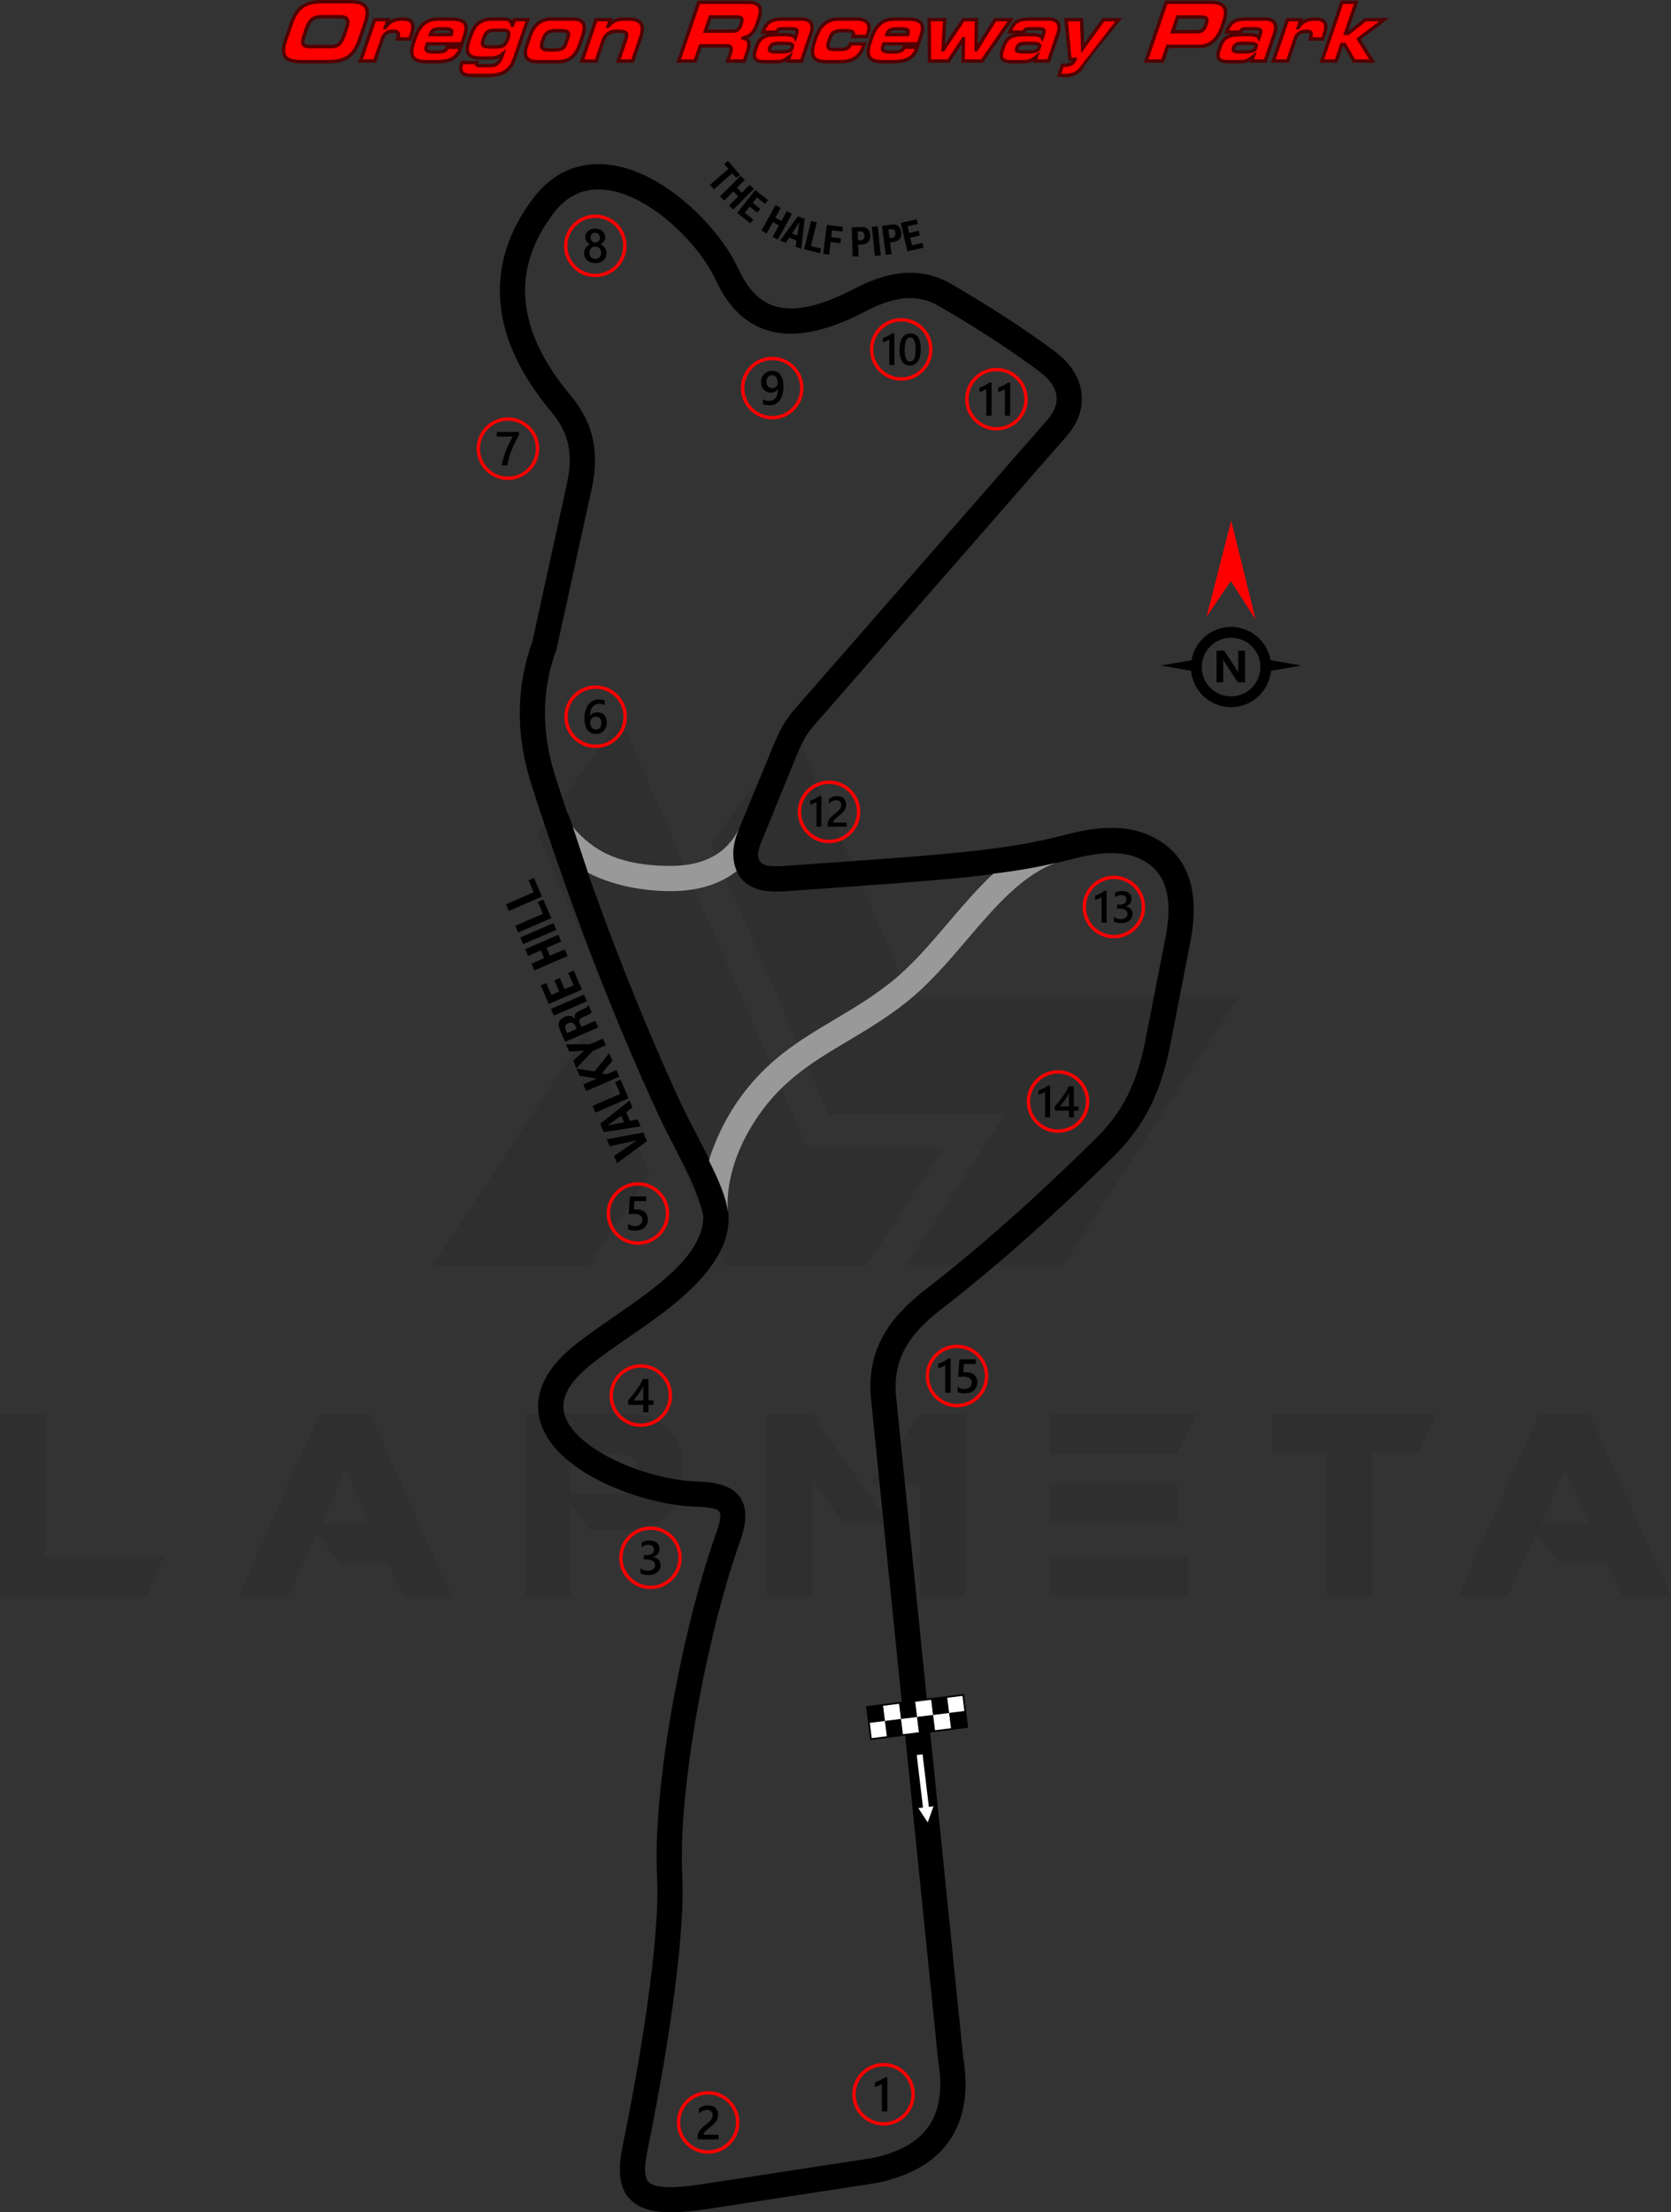 <?xml version="1.0" encoding="UTF-8"?>
<!DOCTYPE svg PUBLIC "-//W3C//DTD SVG 1.1//EN" "http://www.w3.org/Graphics/SVG/1.1/DTD/svg11.dtd">
<!-- Creator: CorelDRAW 2020 (64-Bit) -->
<svg xmlns="http://www.w3.org/2000/svg" xml:space="preserve" width="174.658mm" height="231.068mm" version="1.1" style="shape-rendering:geometricPrecision; text-rendering:geometricPrecision; image-rendering:optimizeQuality; fill-rule:evenodd; clip-rule:evenodd"
viewBox="0 0 10145.85 13422.7"
 xmlns:xlink="http://www.w3.org/1999/xlink"
 xmlns:xodm="http://www.corel.com/coreldraw/odm/2003">
 <rect x="0" y="0" width="10145.85" height="13422.7" fill="#333333" stroke="none"/>
 <defs>
  <style type="text/css">
   <![CDATA[
    .str0 {stroke:red;stroke-width:20.49;stroke-miterlimit:22.926}
    .str1 {stroke:black;stroke-width:10.25;stroke-miterlimit:22.926}
    .fil3 {fill:none}
    .fil4 {fill:black}
    .fil6 {fill:white}
    .fil8 {fill:black;fill-rule:nonzero}
    .fil2 {fill:black;fill-rule:nonzero}
    .fil7 {fill:#520000;fill-rule:nonzero}
    .fil1 {fill:#999999;fill-rule:nonzero}
    .fil5 {fill:red;fill-rule:nonzero}
    .fil9 {fill:white;fill-rule:nonzero}
    .fil0 {fill:black;fill-opacity:0.071}
   ]]>
  </style>
 </defs>
 <g id="Layer_x0020_1">
  <g id="_2082321274016">
   <g>
    <g id="Layer-1">
     <path class="fil0" d="M-0 9683.1l0 -1105.36 274.5 0 0 865.62 721.05 0 -109.8 239.74 -885.75 0zm4822.21 -5252.27l704.57 1619.6 1992.94 0 -1063.26 1625.1 -951.63 0 0 -1.83 596.6 -911.37 -1070.58 0 -713.73 -1643.4 505.1 -688.1zm-878.43 2686.53l-366.01 560 -951.63 0 0 -1.83 940.65 -1421.96 376.99 863.78zm-1202.35 2567.58l-292.81 0 -89.67 -199.47 -298.3 0 -135.42 -184.84 -173.85 384.31 -303.79 0 490.45 -1105.36 309.28 0 494.12 1105.36zm-492.29 -442.88l-150.06 -329.41 -146.4 329.41 296.47 0zm1216.99 -179.34l333.07 0c47.58,-14.64 71.37,-58.57 69.54,-131.77 0,-60.4 -29.28,-98.83 -91.5,-113.47l-311.11 0 0 245.23zm109.8 219.61l-111.63 -161.05 0 561.83 -274.51 0 0 -1105.36 660.65 0c193.99,34.77 292.81,139.08 294.64,316.6l0 65.89c-1.83,179.34 -98.82,287.32 -290.98,320.26l-278.17 -0.01 0 1.84zm1820.91 -40.27l-274.51 0 -190.33 -263.52 -0.01 704.57 -276.33 0 0 -1105.36 274.5 0 466.67 664.31zm190.33 -662.48l274.51 0 0 1103.53 -276.34 0 0 -677.12 -298.3 0 300.13 -426.41zm1625.09 863.79l0 239.74 -840 0 0 -239.74 840 0zm-65.88 -439.21l0 236.08 -774.12 0 0 -236.08 774.12 0.01zm120.78 -424.58l-120.78 241.57 -774.12 0 0 -241.57 894.9 0zm786.93 237.91l-331.24 0 0 -237.91 997.38 0 -111.63 237.91 -276.34 0 0 865.62 -276.34 0 0 -865.62 -1.83 0zm2091.76 867.45l-292.81 0 -89.67 -199.47 -298.3 0 -135.42 -184.84 -173.86 384.31 -303.79 0 490.45 -1105.36 309.28 0 494.12 1105.36zm-492.29 -442.88l-150.06 -329.41 -146.4 329.41 296.47 0z"/>
     <polygon class="fil0" points="3262.99,5060.37 4404.95,7677.36 5263.25,7677.36 5729.92,6965.46 4900.9,6965.46 3768.09,4357.63 "/>
    </g>
   </g>
  </g>
  <path class="fil1" d="M4403.51 5330.74c-91.17,50.12 -201.61,76.05 -331.22,76.09 -204.89,0.07 -395.31,-49.72 -525.58,-124.7l-109.41 -329.29c39.86,79 119.94,153.35 194.3,199.45 108.43,67.22 255.15,101.52 440.69,101.46 102.73,-0.03 188.51,-19.62 257.37,-57.48 67.4,-37.06 119.55,-92.71 156.41,-165.63 0.11,0.05 -23.31,229.79 -12.74,254.65 -20.1,15.86 -46.81,32.8 -69.83,45.45z"/>
  <path class="fil2" d="M4422.23 7357.14c33.06,329.18 -377.56,599.38 -610.49,760.12 -88.85,61.32 -173.75,119.91 -241.72,176.83 -76.53,64.08 -120.64,123.8 -139.18,178.74 -20.63,61.12 -8.3,119.41 25.9,172.75 39.75,62 107.54,118.74 189.47,167.58 177.06,105.58 412.79,170.69 583.69,175.54 135.75,3.86 220.3,31.63 265.02,98.15 44.61,66.35 38.57,154.91 -6.51,280.86 -98.53,275.28 -197.76,671.7 -265.02,1066.45 -59.65,350.03 -94.08,697.42 -80.44,955.69 7.09,134.11 -4.4,361.61 -45.84,684.04 -33.75,262.63 -87.37,588.91 -167,979.72 -21.96,107.77 -18.41,169.6 17.56,193.02 49.2,32.03 155.04,30.21 326.33,3.92l1025.92 -157.54c162.11,-34.66 275.55,-99.46 340.26,-194.37 65.31,-95.79 84.17,-227.02 56.58,-393.64l-0.6 -4.8 -407.31 -4007.58c-15.06,-148.2 11.18,-272.12 70.65,-382.11 57.94,-107.18 146.54,-198.73 258.47,-285.44 179.33,-138.93 351.7,-283.32 522.94,-435.81 171.86,-153.06 340.16,-312.09 511.43,-480.36 81.94,-80.51 144.67,-164.57 193.13,-260.75 48.9,-97.04 83.89,-207.86 109.94,-341.02l121.03 -618.63c24.21,-123.78 24.9,-228.05 -1.95,-309.58 -24.42,-74.17 -73.69,-130.79 -151.4,-167.36 -62.46,-29.4 -130.44,-38.05 -200.22,-34.96 -74.65,3.3 -152.28,19.98 -228.15,39.77 -240.95,62.79 -460.04,90.01 -702.17,113.23 -216.75,20.83 -478.74,39.36 -819.82,63.46l-195.1 13.83c-45.56,3.24 -94.72,5.16 -142.89,-3.73 -56.7,-10.46 -108.14,-34.98 -145.26,-85.79 -52.62,-89.91 -45.54,-187.12 -3.07,-286.55l200.4 -486.12c16.4,-40.26 33.33,-79.85 53.91,-118.94 21.21,-40.27 45.82,-78.59 76.77,-114.01l1542.71 -1765.59c4.11,-4.71 8.96,-10.81 14.51,-18.22 33.63,-45.04 45.55,-89.52 39.04,-130.3 -6.85,-43.02 -33.77,-85.36 -77.12,-123.24 -5.67,-4.96 -13.13,-10.89 -22.36,-17.78 -102.78,-76.75 -204.53,-146.43 -305.44,-211.49 -104.22,-67.18 -205.8,-128.65 -305.98,-187.47 -62.6,-36.75 -127.75,-52.67 -198.02,-48.49 -74.71,4.44 -156.6,31.08 -248.32,79.05 -231.78,121.21 -416.82,158.74 -566.02,124.43 -156.93,-36.1 -268.61,-146.85 -347.87,-319.92 -37.97,-82.91 -107.91,-180.01 -195.83,-269.9 -80.59,-82.39 -174.89,-157.05 -271.78,-207.12 -100.82,-52.1 -203.99,-77.55 -297.66,-61.91 -79.58,13.29 -154.64,57.4 -218.14,141.9 -127.16,169.19 -184.86,346.24 -168.42,529.42 16.36,182.3 106.06,374.19 273.6,574.25 72.43,86.49 116.26,174.36 136.1,269.25 19.58,93.63 15.22,191.49 -8.46,299.55l-212.44 969.46 -1.9 5.18c-43.97,119.78 -66.86,242.01 -68.64,366.66 -1.81,125.77 17.64,254.93 58.32,387.47 23.37,73.04 46.96,145.4 70.75,217.12 6.7,17.45 14.12,34.23 22.24,50.34l109.41 329.29 -1.93 -1.1c7.77,21.95 15.57,43.82 23.38,65.64l3.36 10.11 0.35 0.26c168,468.3 345.8,906.18 533.4,1313.64 89.01,193.3 271.26,487.33 293.91,674.94zm2034.06 -2289.08c84.55,-22.05 172.09,-40.68 259.98,-44.57 92.74,-4.1 184.73,8.16 272.26,49.37 118.54,55.8 194,143.1 231.84,258.02 35.42,107.56 35.98,237.62 6.76,387.02l-121.03 618.63c-28.63,146.4 -67.99,269.99 -123.75,380.65 -56.19,111.52 -128.47,208.54 -222.55,300.97 -175.33,172.27 -345.7,333.37 -516.83,485.76 -171.76,152.96 -346.73,299.4 -531.35,442.42 -95.67,74.11 -170.34,150.44 -217.04,236.81 -45.16,83.54 -64.97,178.94 -53.23,294.46l407.02 4004.71c33.76,205.96 6.59,373.56 -81.5,502.77 -88.41,129.67 -235.05,215.99 -439.92,258.91l-4.2 0.9 -1025.92 157.54c-208.89,32.07 -347.2,28.27 -432.59,-27.33 -98.61,-64.2 -120.15,-175.68 -84.2,-352.12 78.98,-387.62 131.99,-709.89 165.2,-968.32 40.11,-312.11 51.35,-530.17 44.64,-657.02 -14.3,-270.58 20.96,-629.72 82.24,-989.31 68.78,-403.68 170.49,-809.71 271.62,-1092.26 27.85,-77.83 37.02,-124.5 23.93,-143.98 -12.97,-19.29 -59.04,-27.96 -141.95,-30.32 -193.47,-5.5 -459.36,-78.62 -658.13,-197.15 -101.14,-60.3 -186.63,-133.14 -239.89,-216.22 -58.82,-91.72 -79.29,-194.07 -42.12,-304.23 27.44,-81.29 86.64,-164.57 186.01,-247.77 71.62,-59.97 160.3,-121.18 253.13,-185.24 255.23,-176.13 544.51,-375.82 545.67,-608.89 -9.55,-52.52 -29.56,-114.7 -60.01,-186.51 -59.86,-141.23 -145.58,-286.29 -212.23,-430.44 -252.08,-545.28 -486.39,-1143.75 -702.92,-1795.44 -8.52,-22.2 -16.13,-45.2 -22.81,-69.01l0.02 -0.01c-17.19,-52.35 -34.28,-105.03 -51.25,-158.06l-0.3 -0.9c-45.32,-147.62 -66.95,-292.4 -64.92,-434.3 2.02,-141.18 27.27,-278.65 75.73,-412.4l210.26 -959.51c19.25,-87.83 23.26,-165.11 8.46,-235.91 -14.55,-69.53 -47.91,-135.42 -103.68,-202 -188.05,-224.54 -289.19,-445.04 -308.43,-659.5 -19.94,-222.25 48.05,-434.37 198.44,-634.48 89.52,-119.11 198.28,-181.79 315.41,-201.34 128.65,-21.48 264.34,10.37 393.11,76.92 112.93,58.35 220.75,143.24 311.41,235.93 99.3,101.52 179.79,214.46 225.25,313.73 58.87,128.58 137.12,209.76 242.8,234.07 113.41,26.08 263.73,-7.49 460.95,-110.63 111.31,-58.21 213.5,-90.7 310.16,-96.45 101.12,-6.02 194.71,16.79 284.47,69.5 105.04,61.67 209.34,124.7 311.38,190.48 105.35,67.91 210.32,139.72 314.45,217.48 9.59,7.16 20.08,15.71 31.38,25.59 70.42,61.53 114.88,135.13 127.54,214.5 13.02,81.6 -7.38,165.97 -67.25,246.17 -5.81,7.78 -13.24,16.86 -22.31,27.24l-1542.71 1765.59c-21.85,25.01 -40.06,53.66 -56.35,84.58 -16.9,32.09 -32.17,67.97 -47.31,105.14l-207.49 509.12c-23.81,58.42 -38.37,126.4 40.75,141 30.39,5.61 68.36,3.9 104.47,1.34l195.1 -13.83c685.2,-48.44 1047.75,-74.09 1360.82,-140.39 44.72,-9.47 89.34,-19.97 133.55,-31.5z"/>
  <path class="fil1" d="M4304.19 7041.52c35.95,-118.58 96.91,-245.95 169.45,-352.31 172.82,-253.38 376.72,-374.57 592.81,-503.01 112.49,-66.86 228.48,-135.81 342.54,-226.46 126.01,-100.15 238,-231.6 348.21,-360.97 88.1,-103.42 180.45,-210.88 274.45,-298.13 135.42,-15.47 264.85,-38.28 383.46,-66.5 -203.28,70.14 -374.14,267.91 -541.44,464.28 -115.06,135.06 -231.98,272.3 -369.22,381.38 -122.38,97.27 -242.99,168.95 -359.94,238.47 -200.94,119.43 -390.55,232.13 -544.18,457.37 -65.28,95.7 -116.6,199 -147.66,303.94 -27.44,92.71 -40.87,187.98 -32.22,278.86 -11.26,-93.27 -53.11,-190 -116.24,-316.94z"/>
  <g id="_2082321277760">
   <path class="fil3 str0" d="M3084.06 2542.64c99.21,0 179.64,80.43 179.64,179.64 0,99.21 -80.43,179.64 -179.64,179.64 -99.22,0 -179.64,-80.43 -179.64,-179.64 0,-99.22 80.43,-179.64 179.64,-179.64z"/>
   <path class="fil4" d="M3151.79 2637.34c-8.49,15.53 -16.51,30.93 -24.04,46.12 -7.57,15.25 -14.38,30.49 -20.5,45.89 -6.13,15.35 -11.43,30.83 -15.97,46.42 -4.54,15.63 -8,31.55 -10.47,47.86l-34.35 0c2.27,-14.52 5.5,-28.99 9.7,-43.47 4.19,-14.47 9.11,-28.9 14.76,-43.37 5.64,-14.48 11.97,-29 19.01,-43.62 6.99,-14.62 14.47,-29.39 22.38,-44.24l-95.97 0 0 -27.99 135.44 0 0 16.4z"/>
  </g>
  <g id="_2082321275408">
   <path class="fil3 str0" d="M3616.36 4168.94c99.21,0 179.64,80.43 179.64,179.64 0,99.21 -80.43,179.64 -179.64,179.64 -99.21,0 -179.64,-80.43 -179.64,-179.64 0,-99.22 80.43,-179.64 179.64,-179.64z"/>
   <path class="fil4" d="M3684.42 4384.69c0,10.18 -1.68,19.49 -5.02,27.88 -3.32,8.35 -7.96,15.58 -13.88,21.66 -5.94,6.08 -12.98,10.81 -21.13,14.14 -8.16,3.38 -16.99,5.02 -26.54,5.02 -10.18,0 -19.54,-1.98 -28.03,-5.93 -8.53,-3.96 -15.88,-9.85 -22.05,-17.67 -6.17,-7.82 -10.94,-17.55 -14.38,-29.19 -3.38,-11.62 -5.06,-25.14 -5.06,-40.48 0,-18.76 2.21,-35.42 6.7,-49.94 4.49,-14.47 10.61,-26.63 18.43,-36.43 7.82,-9.84 17.03,-17.26 27.6,-22.34 10.52,-5.12 21.95,-7.67 34.2,-7.67 7.63,0 14.57,0.53 20.84,1.59 6.28,1.02 11.3,2.46 15.06,4.25l0 29.52c-4.83,-2.45 -9.94,-4.53 -15.45,-6.22 -5.45,-1.7 -11.72,-2.56 -18.76,-2.56 -7.91,0 -15.25,1.59 -21.9,4.82 -6.71,3.18 -12.5,7.86 -17.33,14.03 -4.87,6.17 -8.68,13.84 -11.48,22.92 -2.75,9.07 -4.2,19.58 -4.29,31.46l0.86 0c4.35,-6.7 10.19,-11.97 17.57,-15.82 7.43,-3.87 16.11,-5.79 26.1,-5.79 8.88,0 16.84,1.39 23.97,4.29 7.1,2.89 13.18,7 18.19,12.45 5.08,5.4 8.98,12.01 11.68,19.78 2.75,7.78 4.11,16.51 4.11,26.2zm-33.05 2.7c0,-5.83 -0.73,-11.15 -2.08,-15.97 -1.35,-4.82 -3.42,-8.92 -6.23,-12.35 -2.74,-3.47 -6.27,-6.12 -10.47,-8 -4.15,-1.88 -9.11,-2.81 -14.76,-2.81 -5.65,0 -10.61,1.02 -14.91,3.04 -4.29,2.03 -7.87,4.68 -10.81,7.96 -2.95,3.28 -5.12,7.09 -6.56,11.29 -1.45,4.24 -2.22,8.59 -2.22,13.02 0,4.82 0.73,9.74 2.08,14.76 1.35,5.07 3.47,9.65 6.27,13.8 2.85,4.16 6.47,7.53 10.81,10.23 4.39,2.7 9.6,4.05 15.63,4.05 5.36,0 10.13,-1.01 14.28,-2.99 4.15,-1.99 7.62,-4.73 10.36,-8.2 2.81,-3.48 4.93,-7.63 6.37,-12.36 1.45,-4.77 2.22,-9.94 2.22,-15.49z"/>
  </g>
  <g id="_2082321275600">
   <path class="fil3 str0" d="M3873.48 7183.25c99.21,0 179.64,80.43 179.64,179.64 0,99.21 -80.43,179.64 -179.64,179.64 -99.22,0 -179.64,-80.43 -179.64,-179.64 0,-99.21 80.43,-179.64 179.64,-179.64z"/>
   <path class="fil4" d="M3813.6 7457.71l0 -31.51c13.31,8.97 26.78,13.41 40.44,13.41 13.74,0 24.85,-3.47 33.19,-10.52 8.39,-7 12.59,-16.35 12.59,-28.08 0,-11.47 -4.24,-20.41 -12.79,-26.82 -8.53,-6.42 -20.74,-9.6 -36.67,-9.6 -5.45,0 -16.54,0.53 -33.24,1.68l7.23 -106.57 99.78 0 0 27.98 -72.51 0 -3.38 50.75c6.51,-0.38 12.4,-0.57 17.65,-0.57 21.48,0 38.12,5.5 49.85,16.55 11.72,11 17.61,26.1 17.61,45.21 0,20.06 -6.76,36.19 -20.16,48.3 -13.41,12.11 -31.9,18.14 -55.35,18.14 -19.78,0 -34.54,-2.75 -44.24,-8.35z"/>
  </g>
  <g id="_2082321277664">
   <path class="fil3 str0" d="M3949.55 9271.9c99.21,0 179.64,80.43 179.64,179.64 0,99.21 -80.43,179.64 -179.64,179.64 -99.21,0 -179.64,-80.43 -179.64,-179.64 0,-99.21 80.43,-179.64 179.64,-179.64z"/>
   <path class="fil4" d="M3888.28 9545.43l0 -30.83c13.22,10.47 28.07,15.68 44.68,15.68 13.46,0 24.26,-3.04 32.32,-9.17 8.07,-6.12 12.07,-14.42 12.07,-24.89 0,-22.96 -17.57,-34.49 -52.73,-34.49l-15.68 0 0 -26.3 15.01 0c31.17,0 46.74,-10.8 46.74,-32.47 0,-19.98 -12.15,-29.97 -36.42,-29.97 -13.61,0 -26.34,4.83 -38.31,14.53l0 -29.1c13.76,-7.73 30.02,-11.64 48.73,-11.64 18,0 32.43,4.54 43.28,13.61 10.81,9.02 16.26,20.6 16.26,34.74 0,26.67 -13.61,43.86 -40.72,51.48l0 0.58c14.62,1.39 26.15,6.51 34.64,15.29 8.49,8.84 12.69,19.84 12.69,33.01 0,18.19 -6.81,32.9 -20.46,44.04 -13.7,11.19 -31.69,16.75 -54.03,16.75 -20.08,0 -36.1,-3.62 -48.06,-10.85z"/>
  </g>
  <g id="_2082321276368">
   <path class="fil3 str0" d="M3890.78 8287.76c99.21,0 179.64,80.43 179.64,179.64 0,99.22 -80.43,179.64 -179.64,179.64 -99.21,0 -179.64,-80.43 -179.64,-179.64 0,-99.21 80.43,-179.64 179.64,-179.64z"/>
   <path class="fil4" d="M3937.51 8366.05l0 130.9 30.11 0 0 27.26 -30.11 0 0 44.53 -31.8 0 0 -44.53 -91.76 0 0 -27.55c8.3,-9.37 16.8,-19.45 25.53,-30.36 8.73,-10.85 17.12,-21.99 25.19,-33.34 8.05,-11.33 15.48,-22.72 22.38,-34.1 6.91,-11.43 12.69,-22.34 17.37,-32.81l33.09 0zm-31.8 130.9l0 -85.12c-10.27,18.48 -20.45,34.6 -30.49,48.35 -10.03,13.76 -19.4,26.01 -28.19,36.77l58.67 0z"/>
  </g>
  <g id="_2082321278816">
   <path class="fil3 str0" d="M3614.47 1311.9c99.21,0 179.64,80.43 179.64,179.64 0,99.21 -80.43,179.64 -179.64,179.64 -99.21,0 -179.64,-80.43 -179.64,-179.64 0,-99.21 80.43,-179.64 179.64,-179.64z"/>
   <path class="fil4" d="M3546.92 1536.42c0,-5.83 0.73,-11.48 2.17,-16.93 1.45,-5.5 3.67,-10.52 6.56,-15.14 2.95,-4.64 6.61,-8.79 11.05,-12.45 4.44,-3.66 9.61,-6.6 15.54,-8.88 -8.78,-4.92 -15.73,-11.19 -20.95,-18.86 -5.16,-7.72 -7.77,-16.21 -7.77,-25.53 0,-7.47 1.55,-14.32 4.64,-20.65 3.04,-6.32 7.29,-11.77 12.68,-16.4 5.46,-4.64 11.82,-8.2 19.16,-10.81 7.38,-2.6 15.4,-3.91 24.03,-3.91 8.78,0 16.84,1.35 24.27,3.96 7.38,2.65 13.8,6.27 19.2,10.91 5.4,4.62 9.64,10.08 12.64,16.4 3.04,6.33 4.53,13.12 4.53,20.5 0,9.32 -2.6,17.81 -7.77,25.53 -5.2,7.67 -12.06,13.94 -20.65,18.86 5.83,2.27 11,5.22 15.49,8.84 4.48,3.61 8.2,7.71 11.23,12.35 2.99,4.64 5.26,9.64 6.8,15.14 1.5,5.45 2.22,11.14 2.22,17.08 0,8.88 -1.64,16.99 -4.91,24.32 -3.34,7.33 -7.92,13.65 -13.86,18.86 -5.93,5.26 -13.06,9.31 -21.37,12.25 -8.24,2.9 -17.41,4.35 -27.4,4.35 -9.89,0 -18.96,-1.44 -27.22,-4.35 -8.24,-2.94 -15.34,-6.99 -21.32,-12.25 -5.99,-5.21 -10.67,-11.53 -13.99,-18.86 -3.38,-7.34 -5.02,-15.45 -5.02,-24.32zm31.94 -2.79c0,5.73 0.82,10.9 2.5,15.54 1.74,4.62 4.11,8.53 7.24,11.72 3.08,3.18 6.85,5.65 11.25,7.33 4.39,1.68 9.27,2.56 14.62,2.56 5.17,0 9.94,-0.87 14.28,-2.61 4.35,-1.74 8.06,-4.24 11.23,-7.48 3.14,-3.28 5.65,-7.19 7.44,-11.77 1.79,-4.53 2.65,-9.65 2.65,-15.29 0,-5.21 -0.81,-10.08 -2.5,-14.67 -1.74,-4.54 -4.1,-8.54 -7.24,-11.91 -3.08,-3.43 -6.85,-6.08 -11.25,-8.06 -4.39,-1.99 -9.26,-2.99 -14.62,-2.99 -5.06,0 -9.85,0.91 -14.18,2.74 -4.4,1.84 -8.16,4.44 -11.34,7.78 -3.14,3.38 -5.61,7.33 -7.44,11.96 -1.78,4.63 -2.65,9.65 -2.65,15.15zm6.9 -91.63c0,4.25 0.77,8.16 2.27,11.82 1.5,3.61 3.51,6.76 6.08,9.46 2.56,2.7 5.55,4.78 8.98,6.27 3.42,1.55 7.14,2.28 11.09,2.28 3.96,0 7.67,-0.78 11.1,-2.32 3.42,-1.55 6.47,-3.67 9.07,-6.37 2.56,-2.7 4.64,-5.83 6.13,-9.46 1.5,-3.62 2.27,-7.53 2.27,-11.68 0,-4.24 -0.73,-8.2 -2.17,-11.87 -1.5,-3.66 -3.47,-6.85 -6.03,-9.45 -2.56,-2.65 -5.55,-4.73 -9.03,-6.23 -3.52,-1.5 -7.28,-2.27 -11.34,-2.27 -4.24,0 -8.1,0.77 -11.58,2.32 -3.47,1.54 -6.47,3.71 -8.97,6.47 -2.5,2.7 -4.44,5.88 -5.79,9.5 -1.4,3.62 -2.07,7.48 -2.07,11.53z"/>
  </g>
  <g id="_2082321280400">
   <path class="fil3 str0" d="M6763 5323.47c99.22,0 179.64,80.43 179.64,179.64 0,99.22 -80.43,179.64 -179.64,179.64 -99.21,0 -179.64,-80.43 -179.64,-179.64 0,-99.21 80.43,-179.64 179.64,-179.64z"/>
   <path class="fil4" d="M6719.3 5405.28l0 192.53 -30.48 0 0 -155.23c-5.51,3.94 -11.43,7.31 -17.8,10.05 -6.31,2.77 -13.58,5.19 -21.74,7.3l0 -26c5.11,-1.66 9.99,-3.4 14.7,-5.25 4.75,-1.84 9.42,-3.9 13.98,-6.18 4.62,-2.29 9.24,-4.85 13.95,-7.62 4.66,-2.83 9.5,-6.01 14.53,-9.6l12.86 0zm43.57 185.59l0 -28.65c12.29,9.73 26.09,14.57 41.51,14.57 12.51,0 22.54,-2.82 30.03,-8.52 7.49,-5.69 11.21,-13.4 11.21,-23.13 0,-21.33 -16.32,-32.04 -48.99,-32.04l-14.57 0 0 -24.43 13.95 0c28.95,0 43.43,-10.04 43.43,-30.17 0,-18.56 -11.29,-27.84 -33.84,-27.84 -12.65,0 -24.47,4.49 -35.59,13.5l0 -27.03c12.78,-7.17 27.88,-10.81 45.28,-10.81 16.72,0 30.13,4.22 40.2,12.65 10.05,8.38 15.11,19.14 15.11,32.27 0,24.78 -12.65,40.74 -37.83,47.83l0 0.54c13.58,1.3 24.29,6.05 32.18,14.21 7.89,8.21 11.79,18.43 11.79,30.67 0,16.9 -6.33,30.57 -19.01,40.92 -12.73,10.4 -29.45,15.56 -50.2,15.56 -18.65,0 -33.53,-3.36 -44.65,-10.08z"/>
  </g>
  <g id="_2082321280784">
   <path class="fil3 str0" d="M5810.7 8168.94c99.21,0 179.64,80.43 179.64,179.64 0,99.21 -80.43,179.64 -179.64,179.64 -99.21,0 -179.64,-80.43 -179.64,-179.64 0,-99.21 80.43,-179.64 179.64,-179.64z"/>
   <path class="fil4" d="M5771.96 8243.13l0 207.23 -32.8 0 0 -167.08c-5.94,4.25 -12.31,7.87 -19.16,10.81 -6.8,2.99 -14.62,5.59 -23.4,7.86l0 -27.98c5.5,-1.78 10.76,-3.66 15.82,-5.65 5.12,-1.98 10.14,-4.2 15.05,-6.65 4.96,-2.46 9.94,-5.22 15.01,-8.2 5.02,-3.04 10.23,-6.47 15.64,-10.33l13.84 0zm42.26 202.55l0 -31.51c13.31,8.97 26.78,13.41 40.44,13.41 13.74,0 24.85,-3.47 33.19,-10.52 8.39,-6.99 12.59,-16.35 12.59,-28.07 0,-11.48 -4.24,-20.41 -12.79,-26.82 -8.53,-6.42 -20.74,-9.61 -36.67,-9.61 -5.45,0 -16.55,0.53 -33.24,1.68l7.24 -106.57 99.78 0 0 27.99 -72.51 0 -3.38 50.75c6.51,-0.38 12.39,-0.57 17.65,-0.57 21.48,0 38.12,5.5 49.84,16.54 11.73,11 17.61,26.11 17.61,45.21 0,20.06 -6.76,36.18 -20.17,48.3 -13.41,12.11 -31.89,18.14 -55.34,18.14 -19.79,0 -34.55,-2.76 -44.24,-8.35z"/>
  </g>
  <g id="_2082321282320">
   <path class="fil3 str0" d="M4688.67 2174.96c99.21,0 179.64,80.43 179.64,179.64 0,99.21 -80.43,179.64 -179.64,179.64 -99.21,0 -179.64,-80.43 -179.64,-179.64 0,-99.21 80.43,-179.64 179.64,-179.64z"/>
   <path class="fil4" d="M4756.59 2343.52c0,20.27 -2.17,37.68 -6.56,52.31 -4.4,14.62 -10.42,26.63 -18.09,36.04 -7.67,9.41 -16.7,16.35 -26.97,20.84 -10.33,4.48 -21.42,6.7 -33.3,6.7 -3.86,0 -7.77,-0.24 -11.67,-0.67 -3.91,-0.49 -7.62,-1.11 -11.15,-1.84 -3.57,-0.77 -6.76,-1.59 -9.64,-2.5 -2.85,-0.87 -5.26,-1.74 -7.15,-2.61l0 -29.52c1.98,1.2 4.44,2.46 7.38,3.71 2.89,1.31 6.08,2.41 9.5,3.43 3.47,0.96 7.05,1.79 10.76,2.36 3.72,0.63 7.34,0.97 10.82,0.97 8,0 15.29,-1.59 21.85,-4.68 6.57,-3.14 12.11,-7.72 16.75,-13.84 4.62,-6.13 8.15,-13.76 10.67,-22.82 2.5,-9.13 3.76,-19.63 3.76,-31.61l-0.58 0c-1.68,2.99 -3.91,5.84 -6.71,8.55 -2.79,2.7 -5.98,5.06 -9.55,7.09 -3.58,2.03 -7.58,3.62 -11.93,4.88 -4.39,1.2 -9.06,1.83 -14.09,1.83 -8.49,0 -16.35,-1.49 -23.69,-4.48 -7.28,-2.94 -13.6,-7.14 -19,-12.64 -5.36,-5.45 -9.56,-12.11 -12.64,-19.92 -3.04,-7.82 -4.58,-16.55 -4.58,-26.15 0,-10.57 1.74,-20.08 5.2,-28.61 3.53,-8.55 8.3,-15.78 14.43,-21.76 6.12,-5.98 13.36,-10.61 21.62,-13.84 8.3,-3.29 17.32,-4.93 27.01,-4.93 9.12,0 17.81,1.73 25.96,5.16 8.16,3.47 15.29,8.92 21.48,16.4 6.17,7.52 11.04,17.17 14.71,29.04 3.62,11.87 5.41,26.24 5.41,43.13zm-34.21 -21.61c0,-6.8 -0.86,-12.98 -2.6,-18.52 -1.74,-5.55 -4.16,-10.33 -7.28,-14.28 -3.09,-3.96 -6.81,-7.05 -11.11,-9.17 -4.24,-2.17 -8.97,-3.29 -14.03,-3.29 -4.54,0 -8.84,0.93 -12.94,2.76 -4.1,1.83 -7.67,4.49 -10.76,7.87 -3.04,3.37 -5.5,7.48 -7.28,12.3 -1.79,4.78 -2.65,10.14 -2.65,15.97 0,6.42 0.86,12.07 2.6,16.93 1.74,4.93 4.15,9.02 7.28,12.4 3.09,3.33 6.85,5.9 11.25,7.63 4.33,1.74 9.21,2.6 14.47,2.6 4.73,0 9.07,-0.87 13.08,-2.6 4,-1.73 7.47,-4.1 10.47,-7.1 2.94,-2.94 5.26,-6.47 6.99,-10.51 1.68,-4.05 2.5,-8.4 2.5,-12.98z"/>
  </g>
  <g id="_2082321282416">
   <path class="fil3 str0" d="M5472.01 1940.29c99.21,0 179.64,80.43 179.64,179.64 0,99.21 -80.43,179.64 -179.64,179.64 -99.21,0 -179.64,-80.43 -179.64,-179.64 0,-99.21 80.43,-179.64 179.64,-179.64z"/>
   <path class="fil4" d="M5430.32 2022.03l0 192.65 -30.5 0 0 -155.33c-5.51,3.94 -11.44,7.31 -17.81,10.05 -6.32,2.78 -13.59,5.2 -21.75,7.31l0 -26.02c5.11,-1.65 10,-3.4 14.71,-5.25 4.75,-1.84 9.42,-3.9 13.99,-6.19 4.62,-2.29 9.24,-4.85 13.95,-7.62 4.68,-2.83 9.51,-6.01 14.53,-9.61l12.87 0zm93.72 195.8c-19.6,0 -34.95,-7.99 -45.93,-24.05 -10.99,-16.01 -16.46,-39.19 -16.46,-69.52 0,-33.29 5.69,-58.45 17.17,-75.53 11.49,-17.08 28.03,-25.66 49.7,-25.66 41.45,0 62.12,32.21 62.12,96.62 0,31.89 -5.83,56.2 -17.53,72.97 -11.66,16.78 -28.03,25.17 -49.07,25.17zm3.06 -170.41c-22.89,0 -34.32,25.16 -34.32,75.53 0,47.15 11.21,70.7 33.64,70.7 22.06,0 33.1,-23.94 33.1,-71.85 0,-49.61 -10.8,-74.38 -32.42,-74.38z"/>
  </g>
  <g id="_2082321283328">
   <path class="fil3 str0" d="M5033.66 4746.17c99.21,0 179.64,80.43 179.64,179.64 0,99.22 -80.43,179.64 -179.64,179.64 -99.21,0 -179.64,-80.43 -179.64,-179.64 0,-99.21 80.43,-179.64 179.64,-179.64z"/>
   <path class="fil4" d="M4987.05 4829.85l0 186.15 -29.47 0 0 -150.09c-5.33,3.81 -11.05,7.07 -17.21,9.71 -6.11,2.68 -13.13,5.02 -21.02,7.06l0 -25.14c4.94,-1.6 9.67,-3.29 14.21,-5.07 4.59,-1.77 9.1,-3.77 13.52,-5.98 4.47,-2.21 8.93,-4.69 13.49,-7.37 4.51,-2.74 9.18,-5.81 14.04,-9.28l12.44 0zm153.24 186.15l-114.28 0 0 -14.08c0,-5.77 0.82,-11.19 2.42,-16.21 1.61,-5.03 3.78,-9.76 6.47,-14.22 2.72,-4.41 5.89,-8.62 9.53,-12.56 3.64,-3.94 7.53,-7.75 11.65,-11.44 4.17,-3.68 8.41,-7.23 12.7,-10.66 4.33,-3.42 8.59,-6.85 12.7,-10.31 3.9,-3.34 7.45,-6.55 10.67,-9.76 3.25,-3.15 5.98,-6.45 8.27,-9.83 2.3,-3.38 4.08,-6.94 5.33,-10.71 1.26,-3.76 1.91,-7.84 1.91,-12.26 0,-4.81 -0.74,-9.02 -2.2,-12.61 -1.52,-3.6 -3.56,-6.63 -6.25,-9.02 -2.64,-2.43 -5.81,-4.25 -9.45,-5.46 -3.64,-1.26 -7.62,-1.86 -11.97,-1.86 -7.4,0 -14.99,1.74 -22.71,5.2 -7.71,3.47 -15.11,8.67 -22.23,15.65l0 -28.35c3.74,-2.78 7.5,-5.19 11.32,-7.27 3.81,-2.09 7.76,-3.82 11.83,-5.2 4.03,-1.43 8.32,-2.43 12.78,-3.12 4.51,-0.7 9.27,-1.05 14.34,-1.05 8.24,0 15.7,1.09 22.36,3.25 6.67,2.17 12.4,5.33 17.17,9.53 4.72,4.21 8.36,9.41 10.96,15.7 2.6,6.24 3.86,13.43 3.86,21.58 0,7.37 -0.91,13.99 -2.74,19.85 -1.82,5.9 -4.38,11.36 -7.71,16.46 -3.33,5.07 -7.42,9.89 -12.14,14.48 -4.72,4.55 -10.05,9.28 -15.86,14.08 -4.94,3.99 -9.79,7.85 -14.7,11.62 -4.86,3.78 -9.22,7.45 -13.13,11.05 -3.9,3.6 -7.07,7.2 -9.45,10.79 -2.42,3.6 -3.64,7.2 -3.64,10.83l0 0.65 82.17 0 0 25.27z"/>
  </g>
  <g id="_2082321283616">
   <path class="fil3 str0" d="M5364.66 12527.15c99.21,0 179.64,80.43 179.64,179.64 0,99.21 -80.43,179.64 -179.64,179.64 -99.22,0 -179.64,-80.43 -179.64,-179.64 0,-99.21 80.43,-179.64 179.64,-179.64z"/>
   <path class="fil4" d="M5387.44 12603.16l0 207.23 -32.8 0 0 -167.08c-5.94,4.25 -12.31,7.87 -19.16,10.82 -6.8,2.98 -14.62,5.59 -23.4,7.85l0 -27.98c5.5,-1.78 10.76,-3.66 15.82,-5.65 5.12,-1.98 10.14,-4.2 15.05,-6.65 4.97,-2.46 9.94,-5.22 15.01,-8.2 5.02,-3.04 10.23,-6.47 15.64,-10.33l13.84 0z"/>
  </g>
  <g id="_2082321283760">
   <path class="fil3 str0" d="M4299.4 12697.73c99.22,0 179.64,80.43 179.64,179.64 0,99.21 -80.43,179.64 -179.64,179.64 -99.21,0 -179.64,-80.43 -179.64,-179.64 0,-99.21 80.43,-179.64 179.64,-179.64z"/>
   <path class="fil4" d="M4363.01 12980.43l-127.23 0 0 -15.67c0,-6.42 0.91,-12.45 2.7,-18.05 1.79,-5.6 4.2,-10.86 7.19,-15.83 3.04,-4.92 6.56,-9.6 10.61,-13.99 4.05,-4.39 8.39,-8.63 12.98,-12.73 4.64,-4.1 9.36,-8.06 14.13,-11.87 4.83,-3.8 9.56,-7.62 14.14,-11.47 4.35,-3.72 8.3,-7.29 11.87,-10.86 3.62,-3.51 6.65,-7.19 9.21,-10.95 2.56,-3.76 4.54,-7.72 5.94,-11.92 1.41,-4.19 2.12,-8.73 2.12,-13.65 0,-5.35 -0.82,-10.04 -2.45,-14.05 -1.7,-4 -3.96,-7.38 -6.95,-10.03 -2.95,-2.71 -6.47,-4.73 -10.52,-6.08 -4.04,-1.41 -8.49,-2.08 -13.32,-2.08 -8.24,0 -16.68,1.93 -25.28,5.79 -8.59,3.86 -16.83,9.65 -24.75,17.42l0 -31.56c4.16,-3.09 8.35,-5.78 12.6,-8.1 4.24,-2.32 8.64,-4.25 13.17,-5.79 4.49,-1.59 9.26,-2.7 14.23,-3.47 5.02,-0.78 10.32,-1.16 15.97,-1.16 9.17,0 17.47,1.21 24.9,3.62 7.44,2.41 13.8,5.94 19.11,10.61 5.26,4.69 9.32,10.48 12.2,17.47 2.9,6.94 4.3,14.95 4.3,24.03 0,8.2 -1.02,15.58 -3.04,22.1 -2.03,6.56 -4.88,12.64 -8.59,18.33 -3.71,5.65 -8.25,11.01 -13.51,16.12 -5.25,5.07 -11.18,10.32 -17.65,15.68 -5.5,4.44 -10.9,8.73 -16.36,12.93 -5.41,4.2 -10.27,8.3 -14.62,12.3 -4.35,4.01 -7.87,8.02 -10.52,12.02 -2.71,4 -4.05,8.01 -4.05,12.06l0 0.73 91.48 0 0 28.13z"/>
  </g>
  <g id="_2082321282080">
   <path class="fil2" d="M7474.61 3803.85c67.11,0 127.93,27.25 171.97,71.28l0.13 0.13c34.73,34.73 59,79.9 67.72,130.37l187.64 32.32 -185.12 31.89c-5.36,58.21 -31.19,110.46 -70.24,149.51l-0.13 0c-44.04,44.03 -104.86,71.28 -171.97,71.28 -67.21,0 -128.08,-27.25 -172.11,-71.28 -39.05,-39.05 -64.89,-91.32 -70.24,-149.51l-185.12 -31.89 187.64 -32.32c8.72,-50.46 32.98,-95.63 67.72,-130.37l0 -0.13c44.03,-44.03 104.9,-71.28 172.11,-71.28zm84.89 336.37l-43.7 0 -79.28 -120.83c-4.62,-7.05 -7.88,-12.36 -9.65,-15.93l-0.51 0c0.69,6.78 1.05,17.17 1.05,31.08l0 105.68 -40.91 0 0 -192.27 46.69 0 76.29 117.03c3.47,5.3 6.67,10.53 9.65,15.7l0.55 0c-0.73,-4.44 -1.1,-13.27 -1.1,-26.41l0 -106.32 40.91 0 0 192.27zm41 -218.88c-32.18,-32.15 -76.71,-52.04 -125.89,-52.04 -49.14,0 -93.64,19.92 -125.82,52.11 -32.22,32.12 -52.11,76.65 -52.11,125.83 0,49.14 19.93,93.64 52.11,125.82 32.18,32.18 76.68,52.11 125.82,52.11 49.18,0 93.7,-19.88 125.89,-52.04 32.12,-32.25 52.05,-76.75 52.05,-125.89 0,-49.18 -19.89,-93.7 -52.05,-125.89z"/>
   <polygon class="fil5" points="7473.44,3525.43 7325.77,3741.97 7475.6,3159.16 7623.47,3758.84 "/>
  </g>
  <g id="_2082321287312">
   <path class="fil3 str0" d="M6424.02 6503.68c99.21,0 179.64,80.43 179.64,179.64 0,99.21 -80.43,179.64 -179.64,179.64 -99.21,0 -179.64,-80.43 -179.64,-179.64 0,-99.21 80.43,-179.64 179.64,-179.64z"/>
   <path class="fil4" d="M6375.94 6586.82l0 192.99 -30.55 0 0 -155.6c-5.54,3.95 -11.47,7.33 -17.85,10.07 -6.33,2.78 -13.61,5.21 -21.8,7.32l0 -26.06c5.12,-1.66 10.02,-3.41 14.74,-5.26 4.76,-1.84 9.44,-3.91 14.02,-6.19 4.62,-2.29 9.27,-4.86 13.99,-7.64 4.66,-2.84 9.53,-6.02 14.56,-9.63l12.9 0zm144.05 4.23l0 121.9 28.03 0 0 25.39 -28.03 0 0 41.47 -29.61 0 0 -41.47 -85.46 0 0 -25.66c7.73,-8.72 15.64,-18.11 23.78,-28.27 8.13,-10.11 15.95,-20.48 23.46,-31.04 7.5,-10.55 14.41,-21.16 20.84,-31.76 6.42,-10.65 11.82,-20.8 16.17,-30.56l30.83 0zm-29.61 121.9l0 -79.26c-9.57,17.21 -19.05,32.22 -28.39,45.03 -9.34,12.8 -18.07,24.22 -26.24,34.24l54.64 0z"/>
  </g>
  <g id="_2082321284528">
   <path class="fil3 str0" d="M6050.26 2242.31c99.21,0 179.64,80.43 179.64,179.64 0,99.21 -80.43,179.64 -179.64,179.64 -99.21,0 -179.64,-80.43 -179.64,-179.64 0,-99.21 80.43,-179.64 179.64,-179.64z"/>
   <path class="fil4" d="M6020.53 2321.43l0 201.03 -31.83 0 0 -162.08c-5.76,4.12 -11.94,7.63 -18.58,10.49 -6.6,2.89 -14.18,5.43 -22.7,7.62l0 -27.15c5.33,-1.73 10.44,-3.55 15.35,-5.48 4.96,-1.92 9.83,-4.07 14.6,-6.45 4.82,-2.39 9.64,-5.06 14.56,-7.95 4.87,-2.96 9.92,-6.27 15.17,-10.03l13.43 0zm112.98 0l0 201.03 -31.83 0 0 -162.08c-5.76,4.12 -11.94,7.63 -18.59,10.49 -6.59,2.89 -14.17,5.43 -22.7,7.62l0 -27.15c5.33,-1.73 10.44,-3.55 15.35,-5.48 4.96,-1.92 9.83,-4.07 14.6,-6.45 4.82,-2.39 9.64,-5.06 14.56,-7.95 4.87,-2.96 9.93,-6.27 15.17,-10.03l13.44 0z"/>
  </g>
  <g id="_2082321286976">
   <g>
    <rect class="fil4" transform="matrix(1.449 -0.181 0.181 1.449 5263.99 10356.6)" width="67.24" height="67.24"/>
    <rect class="fil6" transform="matrix(1.449 -0.181 0.181 1.449 5361.39 10344.5)" width="67.24" height="67.24"/>
    <rect class="fil4" transform="matrix(1.449 -0.181 0.181 1.449 5458.79 10332.4)" width="67.24" height="67.24"/>
    <rect class="fil6" transform="matrix(1.449 -0.181 0.181 1.449 5556.19 10320.2)" width="67.24" height="67.24"/>
    <rect class="fil4" transform="matrix(1.449 -0.181 0.181 1.449 5653.59 10308.1)" width="67.24" height="67.24"/>
    <rect class="fil6" transform="matrix(1.449 -0.181 0.181 1.449 5750.99 10295.9)" width="67.24" height="67.24"/>
    <rect class="fil6" transform="matrix(1.449 -0.181 0.181 1.449 5276.14 10454)" width="67.24" height="67.24"/>
    <rect class="fil4" transform="matrix(1.449 -0.181 0.181 1.449 5373.54 10441.9)" width="67.24" height="67.24"/>
    <rect class="fil6" transform="matrix(1.449 -0.181 0.181 1.449 5470.94 10429.8)" width="67.24" height="67.24"/>
    <rect class="fil4" transform="matrix(1.449 -0.181 0.181 1.449 5568.34 10417.6)" width="67.24" height="67.24"/>
    <rect class="fil6" transform="matrix(1.449 -0.181 0.181 1.449 5665.74 10405.5)" width="67.24" height="67.24"/>
    <rect class="fil4" transform="matrix(1.449 -0.181 0.181 1.449 5763.14 10393.3)" width="67.24" height="67.24"/>
   </g>
   <polygon class="fil3 str1" points="5848.4,10283.77 5860.54,10381.17 5872.68,10478.56 5775.29,10490.72 5677.89,10502.86 5580.48,10515 5483.09,10527.16 5385.69,10539.3 5288.28,10551.44 5276.14,10454.05 5264,10356.65 5361.4,10344.5 5458.79,10332.36 5556.2,10320.21 5653.59,10308.06 5750.99,10295.92 "/>
  </g>
  <path class="fil5" d="M1733.73 245.34c-35.69,104.27 9.48,128.85 99.53,128.85l160.3 0c90.05,0 152.05,-24.59 187.74,-128.85l36.36 -106.23c35.69,-104.27 -9.47,-128.86 -99.53,-128.86l-160.3 0c-90.05,0 -152.06,24.59 -187.75,128.86l-36.36 106.23zm127.41 -72.3c15.15,-44.26 34.32,-71.32 87,-71.32l117.07 0c52.68,0 53.32,27.05 38.17,71.32l-13.13 38.36c-17.68,51.64 -34.31,71.31 -81.59,71.31l-127.88 0c-47.28,0 -50.46,-19.67 -32.78,-71.31l13.13 -38.36zm327.7 197.22l86.45 0 47.48 -138.7c10.27,-30 35.19,-42.3 64.91,-42.3 34.67,0 36.21,15.24 25.26,47.22l74.74 0c3.49,-8.85 6.29,-15.74 8.48,-22.13 23.74,-69.35 9.08,-98.86 -53.97,-98.86 -39.17,0 -78.33,11.81 -101.88,51.65l-0.9 0 16.33 -47.71 -81.05 0 -85.86 250.83zm322.93 -115.09c-36.7,107.22 19.59,119.02 76.78,119.02l64.84 0c62.59,0 118.64,-13.77 140.18,-76.73l3.71 -10.82 -81.05 0c-5.05,14.75 -12.01,28.52 -58.84,28.52l-26.56 0c-36.03,0 -50.61,-7.38 -41.52,-33.94l5.22 -15.24 209.83 0 14.48 -42.3c29.8,-87.05 -0.78,-108.2 -92.64,-108.2l-60.34 0c-63.03,0 -113.33,20.66 -145.82,115.58l-8.25 24.1zm101.94 -45.25c10.27,-30 18.88,-35.41 75.16,-35.41 50.43,0 61.19,5.41 50.92,35.41l-126.08 0zm233.49 38.36c-23.24,67.87 -10.03,104.27 73.73,104.27l45.48 0c45.93,0 62.86,-7.38 86.37,-26.06l-5.73 16.72c-14.48,42.3 -37.49,55.58 -75.31,55.58l-62.59 0c-13.95,0 -18.64,-7.38 -14.6,-19.18l-89.15 0c-21.55,62.95 6.11,78.2 64.19,78.2l95.45 0c108.52,0 141.34,-51.15 159.18,-103.28l80.47 -235.1 -81.05 0 -11.78 34.43 -0.91 0c-10.5,-32.47 -18.83,-38.37 -62.51,-38.37l-50.43 0c-68.89,0 -112.44,20.66 -139.03,98.37l-11.79 34.43zm123.98 36.39c-42.78,0 -48.48,-12.3 -35.51,-50.17 13.13,-38.36 27.41,-51.15 70.19,-51.15l42.32 0c42.78,0 48.31,12.79 35.17,51.15 -12.96,37.87 -27.07,50.17 -69.85,50.17l-42.32 0zm227.92 -9.83c-28.28,82.63 16.88,99.35 61,99.35l129.23 0c44.13,0 100.73,-16.72 129.01,-99.35l20.54 -60.01c28.28,-82.63 -16.88,-99.35 -61,-99.35l-129.23 0c-44.13,0 -100.73,16.72 -129.01,99.35l-20.54 60.01zm100.76 -41.81c12.29,-35.91 35.35,-46.72 74.98,-46.72l20.71 0c55.83,0 63.95,7.87 52.5,41.31l-11.78 34.42c-11.45,33.45 -24.95,41.31 -80.79,41.31l-20.71 0c-39.62,0 -55.28,-10.82 -42.99,-46.72l8.08 -23.61zm233.42 137.22l86.45 0 43.27 -126.4c12.29,-35.91 40.75,-54.59 77.67,-54.59l19.81 0c37.82,0 51.62,12.29 43.21,36.89l-49.32 144.1 86.46 0 49.32 -144.1c37.04,-108.2 -36.87,-110.67 -90.45,-110.67 -46.38,0 -79.75,9.35 -107.01,44.27l-0.89 0 13.8 -40.33 -86.45 0 -85.86 250.83zm779.01 -267.56l156.24 0c31.52,0 43.91,5.9 33.13,37.38l-4.04 11.8c-8.75,25.58 -22.7,37.38 -49.72,37.38l-165.25 0 29.63 -86.57zm-191.55 267.56l99.96 0 31.65 -92.46 157.15 0c31.07,0 36.77,12.29 23.97,49.67l-14.65 42.79 99.96 0 20.71 -60.49c20.04,-58.53 0.15,-72.79 -27.55,-78.69l0.33 -0.98c49.97,-11.8 69.48,-39.84 85.8,-87.55l7.74 -22.63c21.88,-63.93 15.48,-105.74 -61.52,-105.74l-301.68 0 -121.88 356.08zm465.56 -67.38c-20.2,59.02 9.19,71.8 62.04,71.31l58.98 0c43.22,0 54.08,-5.41 87.21,-32.46l-9.76 28.53 81.95 0 56.39 -164.76c20.2,-59.02 -0.7,-90.01 -60.14,-90.01l-100.41 0c-72.94,0 -107.44,11.32 -130.67,79.19l83.75 0c6.96,-17.71 15,-20.16 40.23,-20.16l50.88 0c33.77,0 37.5,8.85 29.08,33.44l-7.57 22.13c-10.26,-18.69 -35.88,-20.16 -83.15,-20.16 -83.75,0 -128.33,3.93 -151.72,72.3l-7.07 20.66zm125.02 12.29c-33.77,0 -43.29,-6.39 -37.73,-22.62 7.07,-20.66 17.75,-29.51 54.22,-29.51l38.28 0c47.73,0 50.33,6.88 43.93,25.57 -5.73,16.72 -14.5,26.56 -73.93,26.56l-24.77 0zm233.38 -60c-36.7,107.22 19.59,119.02 76.78,119.02l88.26 0c49.53,0 107.43,-19.18 130.49,-86.56l7.57 -22.13 -83.75 0 -2.02 5.9c-7.91,23.11 -32,29.02 -56.31,29.02l-44.13 0c-27.02,0 -42.56,-9.83 -31.45,-42.3l11.44 -33.44c9.43,-27.55 30.24,-38.36 66.27,-38.36l33.31 0c37.82,0 46.79,9.34 38.03,34.92l83.75 0 7.74 -22.63c19.7,-57.54 -10.72,-83.12 -74.66,-83.12l-97.25 0c-63.04,0 -113.34,20.66 -145.83,115.58l-8.25 24.1zm338.47 0c-36.7,107.22 19.59,119.02 76.78,119.02l64.83 0c62.59,0 118.64,-13.77 140.19,-76.73l3.7 -10.82 -81.05 0c-5.05,14.75 -12.01,28.52 -58.84,28.52l-26.56 0c-36.03,0 -50.61,-7.38 -41.52,-33.94l5.22 -15.24 209.83 0 14.48 -42.3c29.79,-87.05 -0.79,-108.2 -92.64,-108.2l-60.34 0c-63.03,0 -113.33,20.66 -145.82,115.58l-8.25 24.1zm101.94 -45.25c10.27,-30 18.88,-35.41 75.16,-35.41 50.43,0 61.19,5.41 50.92,35.41l-126.08 0zm258.83 160.33l115.27 0 90.14 -135.74 0.91 0 -2.79 135.74 115.27 0 174.11 -250.83 -94.56 0 -114.86 182.96 -0.9 0 2.29 -182.96 -79.25 0 -122.96 182.96 -0.91 0 10.4 -182.96 -94.56 0 2.4 250.83zm442.13 -67.38c-20.2,59.02 9.2,71.8 62.05,71.31l58.98 0c43.22,0 54.08,-5.41 87.2,-32.46l-9.76 28.53 81.95 0 56.39 -164.76c20.2,-59.02 -0.71,-90.01 -60.14,-90.01l-100.41 0c-72.94,0 -107.44,11.32 -130.67,79.19l83.75 0c6.96,-17.71 15,-20.16 40.22,-20.16l50.88 0c33.77,0 37.5,8.85 29.08,33.44l-7.57 22.13c-10.27,-18.69 -35.88,-20.16 -83.16,-20.16 -83.75,0 -128.32,3.93 -151.72,72.3l-7.07 20.66zm125.02 12.29c-33.77,0 -43.29,-6.39 -37.74,-22.62 7.07,-20.66 17.76,-29.51 54.23,-29.51l38.28 0c47.73,0 50.32,6.88 43.93,25.57 -5.72,16.72 -14.49,26.56 -73.93,26.56l-24.76 0zm219.63 140.66c8.39,0.49 18.24,1.97 34.45,1.97 43.68,0 73.5,-10.82 97.45,-41.31l230.46 -297.07 -93.66 0 -125.95 174.6 -6.42 -174.6 -93.66 0 23.21 240.01 30.62 0c-9.93,29.02 -34.52,36.4 -68.74,36.4l-7.2 0 -20.54 60zm528.07 -85.58l99.96 0 30.64 -89.51 198.57 0c70.7,0 112.73,-60.99 130.91,-114.11l10.44 -30.49c23.91,-69.84 18.79,-121.98 -76.21,-121.98l-272.42 0 -121.88 356.08zm191.54 -267.56l146.79 0c30.17,0 36.26,13.77 28.01,37.87l-4.71 13.77c-7.24,21.15 -21.97,37.87 -45.39,37.87l-155.34 0 30.64 -89.52zm251.49 200.18c-20.2,59.02 9.19,71.8 62.04,71.31l58.98 0c43.23,0 54.08,-5.41 87.21,-32.46l-9.76 28.53 81.95 0 56.39 -164.76c20.2,-59.02 -0.7,-90.01 -60.14,-90.01l-100.41 0c-72.94,0 -107.44,11.32 -130.67,79.19l83.75 0c6.96,-17.71 15,-20.16 40.23,-20.16l50.88 0c33.77,0 37.5,8.85 29.08,33.44l-7.57 22.13c-10.26,-18.69 -35.87,-20.16 -83.15,-20.16 -83.75,0 -128.33,3.93 -151.72,72.3l-7.07 20.66zm125.02 12.29c-33.77,0 -43.29,-6.39 -37.73,-22.62 7.07,-20.66 17.75,-29.51 54.23,-29.51l38.28 0c47.73,0 50.32,6.88 43.93,25.57 -5.73,16.72 -14.49,26.56 -73.93,26.56l-24.77 0zm204.8 55.09l86.46 0 47.47 -138.7c10.27,-30 35.19,-42.3 64.91,-42.3 34.67,0 36.21,15.24 25.26,47.22l74.75 0c3.48,-8.85 6.29,-15.74 8.47,-22.13 23.74,-69.35 9.08,-98.86 -53.96,-98.86 -39.18,0 -78.34,11.81 -101.88,51.65l-0.89 0 16.33 -47.71 -81.05 0 -85.86 250.83zm294.35 0l86.46 0 34.34 -100.33 17.11 0 57.96 100.33 110.32 0 -83.61 -133.29 155.51 -117.54 -113.47 0 -104.38 82.63 -16.21 0 64.31 -187.88 -86.45 0 -121.88 356.08z"/>
  <path class="fil7" d="M1743.42 248.62c-16.44,48.03 -14.98,76.97 0.37,93.24 15.77,16.72 47.16,22.09 89.47,22.09l160.3 0c43.24,0 79.56,-5.78 108.9,-23.81 29.19,-17.93 52.16,-48.45 69.16,-98.08l36.36 -106.23c16.44,-48.03 14.98,-76.97 -0.37,-93.25 -15.77,-16.72 -47.16,-22.09 -89.47,-22.09l-160.3 0c-43.24,0 -79.56,5.78 -108.9,23.81 -29.2,17.93 -52.17,48.45 -69.16,98.09l-36.36 106.23zm-14.52 107.25c-20.83,-22.08 -24.1,-57.6 -4.86,-113.82l36.36 -106.23c18.69,-54.62 44.58,-88.56 77.82,-108.98 33.09,-20.33 72.83,-26.85 119.62,-26.85l160.3 0c47.73,0 83.96,6.94 104.36,28.57 20.81,22.08 24.09,57.6 4.85,113.82l-36.36 106.23c-18.69,54.61 -44.57,88.55 -77.81,108.97 -33.09,20.33 -72.83,26.85 -119.62,26.85l-160.3 0c-47.73,0 -83.97,-6.94 -104.36,-28.57zm122.55 -186.11c8.06,-23.57 17.39,-42.74 32.17,-56.44 15.17,-14.1 35.34,-21.84 64.52,-21.84l117.07 0c31.28,0 47.54,9.09 54.05,25.58 5.93,15.03 2.11,35 -6.19,59.26l-13.13 38.36c-9.36,27.35 -18.69,46.47 -32.46,59.23 -14.36,13.29 -32.47,19.05 -58.82,19.05l-127.88 0c-28.43,0 -43.99,-6.88 -50.28,-22.77 -5.56,-14.06 -1.81,-33.97 7.81,-62.07l13.13 -38.36zm46.06 -41.49c-11.76,10.88 -19.61,27.38 -26.68,48.05l-13.13 38.36c-8.06,23.54 -11.56,39.3 -8.13,47.98 2.7,6.84 12.38,9.81 31.22,9.81l127.88 0c20.92,0 34.78,-4.1 44.97,-13.53 10.78,-9.98 18.62,-26.55 26.93,-50.82l13.13 -38.36c6.84,-19.99 10.28,-35.69 6.51,-45.25 -3.18,-8.08 -13.6,-12.54 -34.99,-12.54l-117.07 0c-23.5,0 -39.26,5.79 -50.63,16.3zm305.65 231.74l64.82 0 45.1 -131.73c5.69,-16.63 15.38,-28.66 27.76,-36.72 13.28,-8.65 29.41,-12.54 46.84,-12.54 22.04,0 33.99,5.86 39.14,17.86 3.36,7.82 2.89,17.49 -0.1,29.35l54 0c2.28,-5.77 4.2,-10.69 5.75,-15.21 10.93,-31.9 13.36,-54.01 6.24,-67.31 -6.58,-12.32 -23.1,-17.98 -50.52,-17.98 -18.28,0 -36.46,2.71 -52.59,9.97 -15.81,7.1 -29.89,18.72 -40.48,36.64l-2.97 5.04 -21.05 0 16.33 -47.71 -59.42 0 -78.85 230.34zm72.13 20.49l-100.77 0 92.87 -271.33 102.67 0 -5.97 17.44c5.45,-3.74 11.17,-6.91 17.09,-9.57 19.11,-8.6 40.12,-11.8 61.01,-11.8 35.6,0 57.96,9.09 68.53,28.87 10.04,18.77 7.93,46.1 -4.87,83.52 -1.87,5.5 -4.12,11.17 -6.81,17.99l-4.39 11.11 -96.03 0 4.63 -13.53c4.68,-13.68 6.9,-23.32 4.76,-28.31 -1.55,-3.61 -7.71,-5.37 -20.33,-5.37 -13.66,0 -26,2.85 -35.71,9.18 -8.6,5.6 -15.41,14.16 -19.51,26.15l-49.86 145.66 -7.31 0zm246.17 -122.05c-16.81,49.11 -13.24,75.49 0.66,89.15 14.07,13.84 40.04,16.34 66.43,16.34l64.84 0c30,0 58.27,-3.22 81.2,-13.8 21.35,-9.85 38.41,-26.39 48.32,-53.25l-59.65 0c-2.9,6.63 -7.1,12.9 -15.27,18.15 -9.77,6.28 -25,10.37 -50.61,10.37l-26.56 0c-20.14,0 -34.71,-2.38 -43.72,-9.02 -11.08,-8.16 -13.7,-20.31 -7.49,-38.45l7.6 -22.21 209.83 0 12.09 -35.34c13.52,-39.51 14.03,-63.35 1.59,-76.42 -13.11,-13.76 -41.41,-18.26 -84.54,-18.26l-60.34 0c-29.6,0 -56.05,4.74 -78.52,20.35 -22.77,15.82 -42.16,43.1 -57.61,88.26l-8.25 24.1zm-13.67 103.72c-19.37,-19.04 -25.59,-52.2 -5.71,-110.28l8.25 -24.1c17.03,-49.75 39.05,-80.27 65.3,-98.51 26.54,-18.44 56.77,-24.04 90.21,-24.04l60.34 0c48.72,0 81.65,6.08 99.35,24.66 18.34,19.26 19.25,49.54 2.98,97.07l-16.86 49.27 -209.83 0 -2.83 8.28c-2.88,8.41 -2.74,13.24 0.19,15.4 5.01,3.68 15.75,5.01 31.64,5.01l26.56 0c21.21,0 32.89,-2.8 39.56,-7.09 5.45,-3.5 7.68,-8.88 9.59,-14.47l2.39 -6.96 102.69 0 -8.35 24.35c-11.8,34.48 -33.13,55.54 -60.11,67.98 -26.12,12.04 -57.19,15.71 -89.77,15.71l-64.84 0c-30.79,0 -61.58,-3.41 -80.76,-22.27zm96.23 -155.53c6.05,-17.67 11.87,-28.23 25.53,-34.88 12.15,-5.92 29.59,-7.49 59.32,-7.49 27.21,0 44.11,1.72 53.87,8.17 12.65,8.36 13.59,20.73 6.74,40.77l-2.38 6.96 -147.71 0 4.63 -13.53zm34.5 -16.47c-4.04,1.96 -6.95,5.05 -9.46,9.5l103.16 0c1.41,-5.59 1.25,-8.84 -0.77,-10.18 -5.65,-3.74 -19.36,-4.73 -42.58,-4.73 -26.55,0 -41.57,1.14 -50.35,5.41zm218.37 61.4c-10.63,31.05 -13.28,54.35 -4.26,68.94 8.88,14.36 30.35,21.8 68.3,21.8l45.48 0c21.92,0 36.68,-1.69 48.47,-5.5 11.45,-3.71 20.69,-9.7 31.54,-18.32l27.38 -21.74 -17.05 49.75c-7.97,23.3 -18.6,38.83 -32.75,48.74 -14.23,9.96 -31.32,13.81 -52.25,13.81l-62.59 0c-4.38,0 -8.25,-0.6 -11.57,-1.74 -4.66,-1.59 -8.28,-4.23 -10.83,-7.8 -2.03,-2.85 -3.26,-6.09 -3.68,-9.65l-70.22 0c-6.94,23.14 -5.76,37.34 2.07,45.3 9.18,9.35 28.27,12.41 54.67,12.41l95.45 0c51.62,0 84.9,-11.89 107.19,-29.81 22.1,-17.78 33.92,-41.99 42.31,-66.51l75.84 -221.57 -59.43 0 -11.78 34.43 -15.63 0 -2.31 -7.13c-4.48,-13.86 -8.22,-21.88 -14.49,-25.79 -6.87,-4.3 -18.41,-5.45 -38.29,-5.45l-50.43 0c-32.56,0 -58.91,4.73 -79.82,18.37 -20.85,13.59 -37.03,36.52 -49.53,73.04l-11.79 34.43zm-21.63 79.66c-12.72,-20.57 -10.35,-49.43 2.25,-86.23l11.79 -34.43c14.09,-41.18 32.99,-67.45 57.78,-83.61 24.73,-16.13 54.62,-21.73 90.95,-21.73l50.43 0c23.78,0 38.28,1.81 49.1,8.57 5.3,3.31 9.36,7.49 12.8,12.88l5.99 -17.51 102.68 0 -85.11 248.62c-9.45,27.6 -22.98,55.05 -48.87,75.87 -25.7,20.67 -63.12,34.38 -120,34.38l-95.45 0c-31.68,0 -55.49,-4.58 -69.24,-18.58 -14.37,-14.63 -16.83,-37.52 -4.64,-73.15l2.39 -6.96 110.78 0 -4.64 13.53c-0.55,1.63 -0.84,3.01 -0.84,4.12l-0.05 0.6 0.78 0.31c1.19,0.4 2.85,0.62 5.01,0.62l62.59 0c16.88,0 30.22,-2.8 40.56,-10.04 8.11,-5.68 14.82,-14.36 20.46,-26.85 -3.69,1.74 -7.53,3.28 -11.65,4.61 -14.02,4.54 -30.7,6.55 -54.71,6.55l-45.48 0c-45.79,0 -72.82,-10.76 -85.67,-31.57zm135.92 -36.31c-25.12,0 -39.86,-4.38 -47.19,-15.48 -7.26,-11.04 -5.54,-26.23 1.99,-48.21 7.23,-21.12 15.06,-35.42 27.5,-44.85 12.52,-9.47 28.67,-13.27 52.38,-13.27l42.32 0c25.18,0 39.91,4.56 47.16,15.95 7.1,11.16 5.29,26.56 -2.29,48.73 -7.15,20.89 -14.91,34.95 -27.35,44.21 -12.46,9.27 -28.54,12.92 -52.19,12.92l-42.32 0zm-30.15 -26.76c2.99,4.49 12.5,6.27 30.15,6.27l42.32 0c19.12,0 31.51,-2.5 40.03,-8.84 8.53,-6.35 14.32,-17.4 20.13,-34.36 5.54,-16.19 7.53,-26.38 4.47,-31.19 -2.92,-4.58 -12.36,-6.42 -29.95,-6.42l-42.32 0c-19.06,0 -31.46,2.6 -40.05,9.11 -8.65,6.55 -14.55,17.85 -20.45,35.07 -5.42,15.84 -7.35,25.74 -4.33,30.37zm267.76 9.96c-12.71,37.13 -9.67,58.63 1.18,70.49 10.87,11.89 30.49,15.32 50.13,15.32l129.23 0c20.48,0 43.79,-3.84 65.04,-17.12 21.37,-13.36 41.01,-36.5 54.28,-75.26l20.54 -60.01c12.7,-37.13 9.67,-58.64 -1.19,-70.5 -10.87,-11.89 -30.49,-15.32 -50.13,-15.32l-129.23 0c-20.48,0 -43.79,3.83 -65.05,17.12 -21.37,13.36 -41.01,36.5 -54.27,75.26l-20.54 60.01zm-13.87 84.26c-15.68,-17.15 -21.09,-45.33 -5.51,-90.82l20.54 -60.01c15.01,-43.86 37.83,-70.42 62.85,-86.07 25.14,-15.71 52.22,-20.25 75.85,-20.25l129.23 0c24.48,0 49.52,4.94 65.17,22.05 15.69,17.15 21.09,45.34 5.52,90.83l-20.54 60.01c-15.02,43.86 -37.83,70.41 -62.85,86.06 -25.14,15.71 -52.22,20.25 -75.85,20.25l-129.23 0c-24.48,0 -49.52,-4.94 -65.18,-22.05zm95.25 -132.63c6.98,-20.42 17.3,-33.87 31.76,-42.35 14.04,-8.24 31.36,-11.34 52.91,-11.34l20.71 0c30.32,0 48.17,2.53 57.92,10.44 11.9,9.65 11.5,23.26 4.26,44.4l-11.78 34.42c-6.59,19.26 -14.08,31.33 -28.71,38.96 -13.53,7.05 -32.22,9.32 -61.76,9.32l-20.71 0c-22.47,0 -38.61,-3.53 -48.13,-12.86 -10.4,-10.21 -12.12,-25.27 -4.55,-47.39l8.08 -23.61zm42.09 -24.73c-10.04,5.89 -17.42,15.82 -22.71,31.3l-8.08 23.61c-4.72,13.78 -4.75,22.09 -0.5,26.26 5.13,5.03 16.65,6.94 33.8,6.94l20.71 0c26.29,0 42.28,-1.68 52.32,-6.91 8.93,-4.66 13.93,-13.27 18.78,-27.44l11.78 -34.42c4.21,-12.29 5.47,-19.37 2.23,-21.99 -5.41,-4.39 -19.54,-5.79 -45.04,-5.79l-20.71 0c-18.07,0 -32.11,2.31 -42.58,8.46zm215.34 154.99l64.82 0 40.88 -119.43c6.8,-19.87 18.13,-35.11 32.91,-45.5 15.13,-10.63 33.65,-16.06 54.45,-16.06l19.81 0c21.42,0 36.56,3.92 45.63,11.74 10.64,9.17 12.94,22.07 7.27,38.68l-44.69 130.57 64.83 0 46.94 -137.14c16.63,-48.57 9.5,-72.62 -7.36,-84.22 -17.97,-12.37 -48.06,-12.91 -73.4,-12.91 -22.02,0 -40.81,2.17 -57.03,8.36 -15.82,6.04 -29.55,16.09 -41.94,31.95l-3.09 3.96 -20.17 0 13.8 -40.33 -64.82 0 -78.85 230.34zm72.13 20.49l-100.77 0 92.87 -271.33 108.08 0 -5.66 16.51c6.68,-4.36 13.7,-7.9 21.12,-10.74 18.86,-7.2 39.96,-9.72 64.32,-9.72 28.24,0 61.91,0.7 85.01,16.6 24.22,16.67 35.54,47.96 15.13,107.6l-51.71 151.07 -108.08 0 53.95 -157.63c2.72,-7.98 2.35,-13.55 -1.26,-16.66 -5.18,-4.46 -15.87,-6.7 -32.26,-6.7l-19.81 0c-16.57,0 -31.1,4.15 -42.68,12.29 -11.26,7.91 -19.97,19.75 -25.3,35.34l-45.65 133.36 -7.31 0zm692.56 -288.05l156.24 0c18.29,0 31.44,2.09 39.47,9.72 8.91,8.47 10.21,21.13 3.35,41.19l-4.04 11.8c-5.03,14.69 -11.79,25.61 -21.46,33.09 -9.85,7.6 -22.12,11.26 -37.95,11.26l-179.57 0 36.65 -107.06 7.3 0zm156.24 20.49l-148.94 0 -22.62 66.07 150.93 0c11.16,0 19.4,-2.25 25.46,-6.94 6.23,-4.82 10.85,-12.61 14.57,-23.48l4.04 -11.8c3.9,-11.42 4.4,-17.46 1.93,-19.81 -3.33,-3.17 -12.16,-4.04 -25.38,-4.04zm-333.47 247.06l78.33 0 31.65 -92.46 164.45 0c19.81,0 31.93,4.74 37.64,16.66 5.01,10.47 3.3,25.26 -3.98,46.54l-10.02 29.26 78.33 0 18.33 -53.53c8.99,-26.29 9.4,-41.91 4.69,-51.16 -4.14,-8.11 -13.55,-11.88 -24.66,-14.24l-11.23 -2.39 5.82 -17.26 5.54 -1.31c22.81,-5.38 38.54,-14.34 50.28,-27.23 12.06,-13.23 20.43,-31.05 28.16,-53.63l7.74 -22.63c10.13,-29.6 13.94,-53.61 6.72,-69.28 -6.73,-14.63 -24.68,-22.93 -58.55,-22.93l-294.38 0 -114.87 335.59zm85.64 20.49l-114.28 0 128.9 -376.58 308.99 0c43.1,0 66.89,12.62 77.13,34.86 9.76,21.2 5.83,50.09 -5.92,84.41l-7.74 22.63c-8.6,25.11 -18.16,45.19 -32.41,60.84 -9.45,10.37 -20.78,18.65 -34.99,24.93 5.02,3.64 9.25,8.32 12.37,14.45 7.13,13.98 7.46,34.77 -3.56,67.01l-23.09 67.46 -121.59 0 19.28 -56.32c5.51,-16.1 7.34,-26.15 4.94,-31.17 -1.7,-3.56 -7.98,-4.97 -19.23,-4.97l-149.84 0 -31.65 92.46 -7.31 0zm375.28 -74.34c-8.57,25.05 -7.42,39.55 0.86,47.17 9.16,8.42 27.45,10.87 51.41,10.65l59.07 -0.04c20.37,0 32.9,-1.2 43.71,-5.37 10.96,-4.23 21.31,-11.91 37.06,-24.77l27.71 -22.61 -16.72 48.82 60.32 0 54.01 -157.8c4.62,-13.52 6.93,-25.33 6.93,-35.37 0,-9.56 -2.12,-17.37 -6.31,-23.33 -4.17,-5.94 -10.62,-10.43 -19.3,-13.4 -8.51,-2.91 -19.12,-4.39 -31.78,-4.39l-100.41 0c-34.85,0 -60.29,2.58 -79.06,12.84 -15.44,8.49 -27.1,22.72 -36.81,45.85l62.33 0c3.9,-7.59 8.61,-12.47 15.56,-15.72 7.77,-3.64 17.26,-4.44 31.28,-4.44l50.88 0c20.31,0 32.16,3.4 38.45,11.5 6.72,8.67 5.66,19.86 0.32,35.47l-15.08 44.07 -11.15 -20.3c-3.48,-6.33 -10.22,-9.88 -20.69,-11.97 -12.72,-2.53 -30.43,-2.88 -53.49,-2.88 -40.8,0 -71.97,0.92 -94.81,9.79 -21.57,8.37 -36.64,24.61 -47.22,55.54l-7.07 20.66zm-12.99 62.21c-14.57,-13.41 -18.01,-34.81 -6.39,-68.78l7.07 -20.66c12.81,-37.43 31.75,-57.36 59.23,-68.03 6.47,-2.51 13.34,-4.47 20.69,-5.99l-46.04 0 4.63 -13.53c12.52,-36.58 28.43,-58.12 51.46,-70.74 22.54,-12.33 50.83,-15.42 88.9,-15.42l100.41 0c14.87,0 27.66,1.85 38.34,5.51 12.9,4.41 22.75,11.44 29.46,21.01 6.69,9.52 10.07,21.26 10.07,35.1 0,12.23 -2.67,26.23 -8.05,41.93l-58.78 171.73 -103.57 0 3.72 -10.86c-5.28,3.28 -10.37,5.9 -15.77,7.98 -13.7,5.29 -28.23,6.81 -51.07,6.81l-58.98 0c-28.84,0.21 -51.67,-3.49 -65.34,-16.06zm142.16 -169.98l-0.55 1.4 20.48 -0.12c24.21,0 42.95,0.4 57.42,3.27 8.55,1.7 15.66,4.25 21.48,7.98l2.14 -6.26c3.07,-8.97 4.36,-14.52 2.89,-16.42 -1.91,-2.46 -8.82,-3.5 -22.28,-3.5l-50.88 0c-11.2,0 -18.36,0.44 -22.64,2.44 -3.29,1.55 -5.61,4.96 -8.06,11.2zm-13.85 127.02c-18.79,0 -31.31,-2.07 -38.93,-6.74 -10.9,-6.67 -13.02,-16.21 -8.49,-29.45 4.32,-12.58 9.96,-21.71 20.57,-27.99 9.78,-5.77 23.19,-8.45 43.34,-8.45l38.28 0c26.07,0 40.4,2.28 48.11,7.66 11.21,7.81 10.24,17.6 5.51,31.44 -3.72,10.85 -8.5,19.52 -22.39,25.64 -11.63,5.12 -29.99,7.89 -61.23,7.89l-24.77 0zm-28.25 -24.19c4.19,2.57 13.32,3.69 28.25,3.69l24.77 0c28.19,0 43.95,-2.15 52.98,-6.12 6.78,-2.99 9.26,-7.62 11.26,-13.47 1.66,-4.84 2.6,-7.85 2.18,-8.14 -3.92,-2.73 -14.77,-3.9 -36.42,-3.9l-38.28 0c-16.31,0 -26.49,1.77 -32.93,5.57 -5.6,3.31 -8.85,8.94 -11.6,16.98 -1.02,3.03 -1.16,4.81 -0.21,5.4zm271.33 -42.78c-16.81,49.11 -13.23,75.49 0.66,89.15 14.08,13.84 40.04,16.34 66.44,16.34l88.26 0c25.74,0 53.79,-5.46 77.11,-20.92 18.51,-12.28 34.24,-31.05 43.69,-58.67l2.95 -8.6 -62.14 0c-5.13,14.02 -14.98,22.87 -27.23,28.2 -11.61,5.02 -25.07,6.72 -38.39,6.72l-44.13 0c-16.3,0 -29.53,-3.39 -37.63,-12.38 -8.41,-9.33 -10.43,-23.23 -3.51,-43.45l11.44 -33.44c5.57,-16.25 14.66,-27.67 27.85,-35.12 12.55,-7.09 28.4,-10.21 48.11,-10.21l33.31 0c21.62,0 35.53,3.17 43.49,10.67 6.62,6.24 8.88,14.15 7.57,24.25l63.41 0 5.36 -15.66c3.62,-10.6 5.38,-19.9 5.38,-27.91 0,-9.14 -2.35,-16.56 -6.83,-22.31 -4.6,-5.95 -11.71,-10.48 -21.03,-13.67 -11.23,-3.85 -25.52,-5.7 -42.49,-5.7l-97.25 0c-29.6,0 -56.05,4.74 -78.53,20.35 -22.77,15.82 -42.16,43.1 -57.61,88.26l-8.25 24.1zm-13.67 103.72c-19.37,-19.04 -25.59,-52.2 -5.71,-110.28l8.25 -24.1c17.03,-49.75 39.05,-80.27 65.3,-98.51 26.54,-18.44 56.78,-24.04 90.21,-24.04l97.25 0c19.14,0 35.63,2.22 49.06,6.82 13.12,4.49 23.43,11.28 30.6,20.48 7.35,9.39 11.19,20.99 11.19,34.88 0,10.19 -2.11,21.68 -6.49,34.48l-10.13 29.59 -105.37 0 4.62 -13.53c2.97,-8.68 3.55,-14.05 1.13,-16.32 -3.78,-3.56 -13.29,-5.07 -29.47,-5.07l-33.31 0c-16.31,0 -28.89,2.29 -38.11,7.49 -8.57,4.84 -14.61,12.62 -18.47,23.9l-11.44 33.44c-4.19,12.23 -3.99,19.51 -0.66,23.2 3.64,4.04 11.71,5.57 22.42,5.57l44.13 0c10.97,0 21.71,-1.25 30.23,-4.94 7.52,-3.29 13.5,-8.66 16.39,-17.11l4.41 -12.87 105.37 0 -12.21 35.66c-11.08,32.4 -29.75,54.55 -51.78,69.16 -27.16,18.01 -59.21,24.36 -88.4,24.36l-88.26 0c-30.79,0 -61.58,-3.41 -80.76,-22.27zm352.14 -103.72c-16.81,49.11 -13.24,75.49 0.66,89.15 14.07,13.84 40.04,16.34 66.44,16.34l64.83 0c30,0 58.27,-3.22 81.2,-13.8 21.36,-9.85 38.42,-26.39 48.33,-53.25l-59.65 0c-2.9,6.63 -7.1,12.9 -15.27,18.15 -9.77,6.28 -25,10.37 -50.61,10.37l-26.56 0c-20.13,0 -34.71,-2.38 -43.72,-9.02 -11.08,-8.16 -13.7,-20.31 -7.49,-38.45l7.6 -22.21 209.82 0 12.1 -35.34c13.52,-39.51 14.02,-63.35 1.58,-76.42 -13.11,-13.76 -41.41,-18.26 -84.53,-18.26l-60.34 0c-29.6,0 -56.05,4.74 -78.52,20.35 -22.77,15.82 -42.16,43.1 -57.61,88.26l-8.25 24.1zm-13.67 103.72c-19.37,-19.04 -25.59,-52.2 -5.71,-110.28l8.25 -24.1c17.03,-49.75 39.05,-80.27 65.3,-98.51 26.54,-18.44 56.77,-24.04 90.21,-24.04l60.34 0c48.72,0 81.65,6.08 99.35,24.66 18.34,19.26 19.25,49.53 2.99,97.07l-16.86 49.27 -209.83 0 -2.83 8.28c-2.88,8.41 -2.74,13.24 0.19,15.4 5,3.68 15.75,5.01 31.64,5.01l26.56 0c21.21,0 32.89,-2.8 39.56,-7.09 5.45,-3.5 7.68,-8.88 9.59,-14.47l2.39 -6.96 102.67 0 -8.33 24.35c-11.8,34.48 -33.13,55.53 -60.11,67.98 -26.12,12.04 -57.19,15.71 -89.77,15.71l-64.83 0c-30.79,0 -61.58,-3.41 -80.76,-22.27zm96.23 -155.53c6.05,-17.67 11.87,-28.23 25.53,-34.88 12.16,-5.92 29.59,-7.49 59.32,-7.49 27.21,0 44.11,1.72 53.87,8.17 12.65,8.36 13.59,20.73 6.74,40.77l-2.38 6.96 -147.71 0 4.63 -13.53zm34.5 -16.47c-4.04,1.96 -6.95,5.05 -9.46,9.5l103.16 0c1.41,-5.59 1.25,-8.84 -0.77,-10.18 -5.65,-3.74 -19.36,-4.73 -42.57,-4.73 -26.55,0 -41.57,1.14 -50.35,5.41zm244.13 169.84l99.69 0 90.13 -135.74 16.8 0 -2.78 135.74 99.53 0 159.89 -230.34 -69.38 0 -114.86 182.96 -16.86 0 2.29 -182.96 -63.5 0 -122.96 182.96 -17.14 0 10.39 -182.96 -73.43 0 2.2 230.34zm105.16 20.49l-125.38 0 -2.6 -271.33 115.69 0 -8.98 158.04 106.21 -158.04 95.01 0 -1.98 158.47 99.48 -158.47 119.73 0c-62.76,90.46 -125.48,180.94 -188.34,271.33l-131 0 2.31 -112.46 -74.67 112.46 -5.48 0zm336.56 -74.34c-8.57,25.04 -7.41,39.55 0.87,47.17 9.16,8.42 27.45,10.87 51.41,10.65l59.07 -0.04c20.37,0 32.9,-1.2 43.71,-5.37 10.96,-4.23 21.31,-11.91 37.06,-24.77l27.7 -22.62 -16.7 48.82 60.32 0 54.01 -157.8c4.62,-13.52 6.92,-25.33 6.92,-35.36 0,-9.57 -2.12,-17.37 -6.3,-23.33 -4.18,-5.94 -10.63,-10.43 -19.3,-13.4 -8.51,-2.92 -19.12,-4.39 -31.77,-4.39l-100.41 0c-34.85,0 -60.29,2.58 -79.06,12.84 -15.43,8.49 -27.1,22.72 -36.81,45.85l62.34 0c3.9,-7.59 8.61,-12.47 15.56,-15.72 7.77,-3.64 17.26,-4.44 31.28,-4.44l50.88 0c20.31,0 32.16,3.4 38.44,11.5 6.72,8.66 5.67,19.86 0.33,35.47l-15.09 44.07 -11.15 -20.3c-3.48,-6.33 -10.22,-9.88 -20.69,-11.97 -12.72,-2.53 -30.43,-2.88 -53.49,-2.88 -40.8,0 -71.96,0.92 -94.81,9.79 -21.57,8.37 -36.64,24.61 -47.23,55.54l-7.07 20.66zm-12.98 62.21c-14.57,-13.41 -18.01,-34.81 -6.4,-68.78l7.07 -20.66c12.81,-37.43 31.75,-57.36 59.24,-68.03 6.47,-2.51 13.34,-4.47 20.69,-5.99l-46.04 0 4.64 -13.53c12.52,-36.58 28.44,-58.12 51.46,-70.74 22.55,-12.33 50.84,-15.42 88.9,-15.42l100.41 0c14.87,0 27.66,1.85 38.33,5.51 12.91,4.41 22.75,11.44 29.47,21.01 6.69,9.53 10.07,21.26 10.07,35.1 0,12.22 -2.67,26.22 -8.04,41.92l-58.78 171.73 -103.57 0 3.72 -10.86c-5.28,3.28 -10.37,5.9 -15.77,7.98 -13.7,5.29 -28.22,6.81 -51.07,6.81l-58.98 0c-28.84,0.21 -51.66,-3.49 -65.34,-16.06zm142.16 -169.98l-0.55 1.4 20.48 -0.12c24.21,0 42.95,0.4 57.42,3.27 8.55,1.7 15.66,4.25 21.48,7.98l2.14 -6.26c3.07,-8.96 4.35,-14.52 2.88,-16.42 -1.91,-2.46 -8.82,-3.5 -22.27,-3.5l-50.88 0c-11.19,0 -18.36,0.44 -22.63,2.44 -3.29,1.55 -5.61,4.96 -8.06,11.2zm-13.85 127.02c-18.79,0 -31.32,-2.07 -38.94,-6.74 -10.88,-6.66 -13.01,-16.2 -8.49,-29.41 4.32,-12.61 9.95,-21.75 20.58,-28.03 9.78,-5.77 23.19,-8.45 43.34,-8.45l38.28 0c26.08,0 40.4,2.28 48.1,7.66 11.21,7.81 10.25,17.6 5.51,31.44 -3.71,10.85 -8.5,19.52 -22.39,25.64 -11.63,5.12 -29.99,7.89 -61.23,7.89l-24.76 0zm-28.26 -24.19c4.19,2.56 13.32,3.69 28.26,3.69l24.76 0c28.19,0 43.96,-2.15 52.98,-6.12 6.78,-2.99 9.26,-7.62 11.26,-13.47 1.66,-4.84 2.6,-7.85 2.18,-8.14 -3.92,-2.74 -14.76,-3.9 -36.42,-3.9l-38.28 0c-16.31,0 -26.49,1.77 -32.93,5.57 -5.6,3.31 -8.85,8.94 -11.61,16.98 -1.03,3.01 -1.16,4.8 -0.21,5.4zm254.93 165.4l-7.64 -0.59 -13.44 -0.79 27.27 -79.66 14.51 0c15.76,0 29.09,-1.6 39.16,-6.32 4.87,-2.28 9.08,-5.4 12.55,-9.58l-22.85 0 -25.19 -260.5 114.75 0 5.7 154.77 111.64 -154.77 119.73 0c-50.79,65.49 -216.2,259.45 -243.29,313.64 -13.08,16.66 -27.89,28 -45.49,35.21 -17.28,7.08 -36.91,10.03 -60,10.03 -11.41,0 -20.18,-0.78 -27.41,-1.42zm6.89 -19.89c5.43,0.43 11.94,0.82 20.52,0.82 20.59,0 37.72,-2.47 52.24,-8.42 14.21,-5.82 26.31,-15.16 37.16,-28.97l217.63 -280.49 -67.59 0 -140.26 194.44 -7.15 -194.44 -72.57 0 21.22 219.52 35.67 0 -4.63 13.53c-5.96,17.42 -16.43,28.39 -30.63,35.05 -13.23,6.2 -29.29,8.31 -47.7,8.32l-13.92 40.66zm528.45 -86.73l78.33 0 30.64 -89.51 205.88 0c28.44,0 51.82,-10.84 70.5,-27.12 24.38,-21.26 41.06,-51.78 50.72,-80.02l10.44 -30.49c11.16,-32.62 15.77,-60.66 6.92,-79.58 -8.43,-18.05 -30.58,-28.87 -73.45,-28.87l-265.11 0 -114.87 335.59zm85.64 20.49l-114.29 0 128.9 -376.58 279.73 0c52.13,0 80.05,15.26 91.94,40.72 11.49,24.6 6.7,57.57 -6.04,94.79l-10.44 30.49c-10.65,31.12 -29.22,64.92 -56.65,88.83 -22.2,19.35 -50.04,32.24 -83.95,32.24l-191.26 0 -30.64 89.51 -7.3 0zm91.58 -288.05l146.79 0c18.87,0 30.7,5.05 36.94,14.5 6.22,9.42 5.92,21.84 0.76,36.9l-4.71 13.77c-4.41,12.89 -11.41,24.5 -21.24,32.69 -9.07,7.56 -20.31,12.15 -33.84,12.15l-169.67 0 37.66 -110.01 7.31 0zm146.79 20.49l-139.49 0 -23.63 69.02 141.02 0c8.41,0 15.3,-2.77 20.79,-7.35 6.69,-5.58 11.63,-13.98 14.91,-23.56l4.71 -13.77c3.09,-9.03 3.87,-15.57 1.57,-19.05 -2.28,-3.45 -8.59,-5.3 -19.88,-5.3zm114.39 193.21c-8.57,25.04 -7.41,39.56 0.86,47.17 9.16,8.42 27.45,10.87 51.41,10.65l59.07 -0.04c20.37,0 32.91,-1.2 43.71,-5.37 10.96,-4.23 21.31,-11.91 37.06,-24.77l27.71 -22.63 -16.71 48.83 60.32 0 54.01 -157.8c4.62,-13.52 6.93,-25.33 6.93,-35.37 0,-9.56 -2.12,-17.37 -6.31,-23.33 -4.17,-5.94 -10.62,-10.43 -19.3,-13.4 -8.52,-2.92 -19.12,-4.39 -31.78,-4.39l-100.41 0c-34.85,0 -60.29,2.58 -79.06,12.84 -15.43,8.49 -27.09,22.72 -36.8,45.85l62.33 0c3.9,-7.59 8.61,-12.47 15.56,-15.72 7.78,-3.64 17.27,-4.44 31.28,-4.44l50.88 0c20.31,0 32.16,3.4 38.45,11.5 6.72,8.66 5.66,19.86 0.32,35.47l-15.09 44.09 -11.14 -20.31c-3.47,-6.33 -10.21,-9.88 -20.69,-11.97 -12.72,-2.53 -30.43,-2.88 -53.49,-2.88 -40.8,0 -71.97,0.92 -94.81,9.79 -21.57,8.37 -36.64,24.62 -47.22,55.54l-7.07 20.66zm-12.99 62.21c-14.56,-13.4 -18.01,-34.81 -6.39,-68.78l7.07 -20.66c12.81,-37.43 31.75,-57.36 59.23,-68.03 6.47,-2.51 13.34,-4.47 20.69,-5.99l-46.04 0 4.64 -13.53c12.52,-36.58 28.43,-58.12 51.46,-70.74 22.55,-12.33 50.84,-15.42 88.9,-15.42l100.41 0c14.87,0 27.66,1.85 38.34,5.51 12.91,4.41 22.75,11.44 29.46,21.01 6.69,9.52 10.07,21.26 10.07,35.1 0,12.23 -2.67,26.23 -8.05,41.93l-58.78 171.73 -103.57 0 3.72 -10.85c-5.27,3.28 -10.37,5.89 -15.76,7.98 -13.7,5.29 -28.23,6.81 -51.08,6.81l-58.98 0c-28.84,0.21 -51.66,-3.49 -65.34,-16.06zm142.16 -169.98l-0.55 1.4 20.48 -0.12c24.21,0 42.95,0.4 57.42,3.27 8.55,1.7 15.66,4.25 21.48,7.98l2.14 -6.26c3.07,-8.96 4.36,-14.52 2.89,-16.42 -1.91,-2.46 -8.82,-3.5 -22.28,-3.5l-50.88 0c-11.21,0 -18.36,0.44 -22.64,2.44 -3.29,1.55 -5.61,4.96 -8.06,11.2zm-13.85 127.02c-18.79,0 -31.31,-2.07 -38.93,-6.74 -10.89,-6.67 -13.01,-16.2 -8.49,-29.41 4.32,-12.61 9.96,-21.75 20.57,-28.03 9.78,-5.77 23.2,-8.45 43.35,-8.45l38.28 0c26.07,0 40.4,2.28 48.1,7.66 11.21,7.81 10.25,17.6 5.51,31.44 -3.72,10.85 -8.5,19.52 -22.39,25.64 -11.64,5.12 -29.99,7.89 -61.23,7.89l-24.77 0zm-28.25 -24.19c4.19,2.56 13.32,3.69 28.25,3.69l24.77 0c28.19,0 43.95,-2.15 52.98,-6.12 6.77,-2.99 9.25,-7.62 11.26,-13.47 1.66,-4.84 2.6,-7.85 2.18,-8.14 -3.92,-2.74 -14.77,-3.9 -36.42,-3.9l-38.28 0c-16.31,0 -26.49,1.77 -32.94,5.57 -5.59,3.31 -8.85,8.93 -11.6,16.98 -1.03,3.01 -1.16,4.8 -0.21,5.4zm247.37 58.78l64.83 0 45.09 -131.73c5.69,-16.63 15.38,-28.66 27.76,-36.72 13.28,-8.65 29.41,-12.54 46.84,-12.54 22.05,0 34,5.87 39.14,17.86 3.36,7.82 2.89,17.49 -0.1,29.35l54 0c2.34,-5.91 4.29,-10.91 5.75,-15.17 10.93,-31.92 13.36,-54.05 6.25,-67.35 -6.58,-12.32 -23.1,-17.98 -50.52,-17.98 -18.29,0 -36.46,2.71 -52.6,9.97 -15.81,7.1 -29.89,18.72 -40.48,36.64l-2.99 5.04 -21.04 0 16.33 -47.71 -59.43 0 -78.85 230.34zm72.14 20.49l-100.78 0 92.87 -271.33 102.68 0 -5.97 17.43c5.45,-3.74 11.17,-6.91 17.08,-9.57 19.12,-8.6 40.12,-11.8 61.01,-11.8 35.6,0 57.96,9.1 68.53,28.87 10.03,18.77 7.93,46.11 -4.88,83.52 -1.93,5.65 -4.1,11.12 -6.68,17.67l-4.53 11.43 -96.03 0 4.64 -13.53c4.68,-13.68 6.9,-23.32 4.76,-28.31 -1.55,-3.61 -7.71,-5.37 -20.33,-5.37 -13.66,0 -26,2.85 -35.71,9.18 -8.6,5.6 -15.41,14.16 -19.51,26.15l-49.86 145.66 -7.3 0zm222.21 -20.49l64.83 0 34.34 -100.33 30.3 0 57.96 100.33 85.96 0 -78.77 -125.56 138.62 -104.78 -79.45 0 -104.38 82.63 -34.02 0 64.31 -187.88 -64.82 0 -114.87 335.59zm72.14 20.49l-100.78 0 128.9 -376.58 108.08 0 -63.71 186.14 102.17 -80.88 147.48 0 -172.39 130.31 88.46 141.02 -134.7 0 -57.96 -100.33 -3.92 0 -34.35 100.33 -7.3 0z"/>
  <path class="fil8" d="M4419.4 976.15l-22.14 19.17 25.34 29.28 -111.85 96.81 23.39 27.02 111.85 -96.81 25.34 29.28 22.15 -19.17 -74.07 -85.58zm-47.64 215.72l25.28 25.27 55.62 -55.64 29.49 29.47 -55.62 55.64 25.27 25.27 125.28 -125.34 -25.29 -25.27 -47.9 47.92 -29.49 -29.47 47.9 -47.92 -25.29 -25.27 -125.27 125.34zm214.02 -39.07l-109.84 139.06 79.66 62.92 18.15 -22.97 -51.61 -40.78 29.54 -37.39 46.74 36.93 18.15 -22.98 -46.74 -36.93 25.85 -32.72 49.66 39.23 18.16 -22.99 -77.71 -61.38zm37.82 246.6l31.35 17.18 37.8 -69 36.57 20.04 -37.81 68.99 31.35 17.18 85.16 -155.41 -31.35 -17.18 -32.56 59.42 -36.57 -20.04 32.57 -59.42 -31.35 -17.18 -85.16 155.41zm112.79 60.72l34.69 13.51 21.24 -31.95 43.94 17.11 -5.97 37.9 34.7 13.51 20.61 -182.15 -41.17 -16.04 -108.02 148.11zm117.21 -111.5l0.46 0.19 -12.96 80.45 -32.37 -12.61 44.87 -68.03zm124.86 187.73l7.03 -28.43 -61.44 -15.19 35.5 -143.6 -34.7 -8.57 -42.54 172.03 96.14 23.77zm20.27 4.03l35.49 4.23 9.1 -76.4 59.15 7.05 3.46 -29.09 -59.15 -7.04 4.93 -41.41 62.84 7.49 3.47 -29.09 -98.34 -11.71 -20.95 175.97zm178.46 16.09l35.72 -1.19 -2.35 -70.7 19.1 -0.63c33.74,-1.13 55.76,-18.5 54.54,-55.21 -0.88,-26.54 -14.17,-52.67 -50.39,-51.47l-62.51 2.09 5.89 177.12zm30.71 -152.01l14.88 -0.5c17.86,-0.59 25.13,9.1 25.71,26.46 0.6,18.11 -8.79,26.87 -22.93,27.34l-15.88 0.53 -1.79 -53.83zm139.58 144.66l-18.1 -176.29 -35.56 3.65 18.1 176.3 35.56 -3.65zm31 -2.85l35.42 -4.8 -9.51 -70.09 18.94 -2.57c33.45,-4.53 53.6,-24.05 48.66,-60.45 -3.57,-26.31 -19.44,-50.96 -55.34,-46.09l-61.99 8.41 23.82 175.6zm15.13 -154.34l14.76 -2c17.71,-2.4 25.93,6.5 28.27,23.71 2.43,17.96 -6.02,27.62 -20.04,29.53l-15.74 2.13 -7.24 -53.37zm75.92 -39.57l39.61 172.73 98.95 -22.7 -6.54 -28.55 -64.11 14.7 -10.66 -46.45 58.07 -13.31 -6.55 -28.55 -58.06 13.31 -9.32 -40.65 61.69 -14.14 -6.55 -28.55 -96.53 22.14z"/>
  <polygon class="fil8" points="3746.93,7057.07 3928.19,6923.52 3905.58,6871.36 3684.23,6912.4 3702.44,6954.43 3864.29,6919.74 3864.65,6920.61 3728.1,7013.66 "/>
  <path id="1" class="fil8" d="M3890.17 6834.48l-18.32 -42.3 -46.63 9.17 -23.23 -53.6 38.57 -27.77 -18.36 -42.3 -178.22 140.61 21.78 50.17 224.42 -33.98zm-200.24 -5.98l-0.21 -0.56 82.03 -58.69 17.12 39.48 -98.94 19.78z"/>
  <polygon id="2" class="fil8" points="3767.84,6550.81 3734.54,6565.24 3765.74,6637.15 3597.69,6710.04 3615.28,6750.64 3816.62,6663.32 "/>
  <polygon id="3" class="fil8" points="3559.12,6619.86 3760.46,6532.54 3742.87,6491.93 3683.09,6517.85 3653.76,6512.85 3718.41,6435.58 3698.59,6389.86 3609.96,6500.69 3499.94,6483.37 3519.03,6527.35 3621.93,6543.73 3622.18,6544.28 3541.53,6579.26 "/>
  <polygon id="4" class="fil8" points="3499.74,6481.44 3599.19,6376.29 3678.46,6341.95 3660.83,6301.34 3581.61,6335.74 3436.93,6336.5 3455.97,6380.48 3546.01,6374.93 3546.27,6375.49 3479.92,6435.71 "/>
  <path id="5" class="fil8" d="M3443.2 6267.72l-8.28 -19.18c-7.96,-18.31 -2.95,-32.22 15.67,-40.29 21.74,-9.42 34.93,-2.1 43.36,17.39l7.35 16.88 -58.1 25.19zm189.06 -33.73l-17.59 -40.61 -85.2 36.94 -9.36 -21.74c-7.14,-16.31 -0.58,-27.56 14.97,-34.95l38.15 -17.89c7.77,-3.67 15.02,-7.85 18.94,-14.21l-19.08 -43.98 -1.69 0.72c-0.63,9.33 -11.15,15.21 -32.18,24.68 -42.34,19.03 -55.71,29.84 -47.4,59.06l-0.57 0.26c-14.69,-20.79 -37.4,-23.67 -64.19,-12.02 -34.42,14.89 -43.07,42.75 -28.63,76.05l32.48 75.02 201.34 -87.32z"/>
  <polygon id="6" class="fil8" points="3546.36,6034.39 3345.02,6121.67 3362.66,6162.27 3563.94,6075.01 "/>
  <polygon id="7" class="fil8" points="3332.19,6091.39 3533.53,6004.07 3483.5,5888.75 3450.26,5903.18 3482.65,5977.9 3428.49,6001.38 3399.16,5933.73 3365.92,5948.1 3395.25,6015.82 3347.84,6036.36 3316.7,5964.45 3283.41,5978.88 "/>
  <polygon id="8" class="fil8" points="3446.07,5800.42 3428.49,5759.82 3339.1,5798.56 3318.56,5751.21 3407.95,5712.46 3390.31,5671.86 3189.02,5759.12 3206.61,5799.74 3283.57,5766.37 3304.11,5813.72 3227.15,5847.14 3244.74,5887.74 "/>
  <polygon id="9" class="fil8" points="3360.17,5600.83 3158.83,5688.1 3176.47,5728.71 3377.76,5641.43 "/>
  <polygon id="10" class="fil8" points="3298.56,5457.99 3265.27,5472.43 3296.46,5544.33 3128.42,5617.22 3146.01,5657.82 3347.35,5570.5 "/>
  <polygon id="11" class="fil8" points="3242.41,5327.22 3209.11,5341.65 3240.31,5413.55 3072.26,5486.45 3089.84,5527.04 3291.18,5439.72 "/>
  <polygon class="fil9" points="5639.75,10962.82 5601.77,10644.11 5566.16,10648.35 5604.14,10967.06 5575.8,10970.44 5632.94,11057.23 5668.09,10959.44 "/>
 </g>
</svg>
